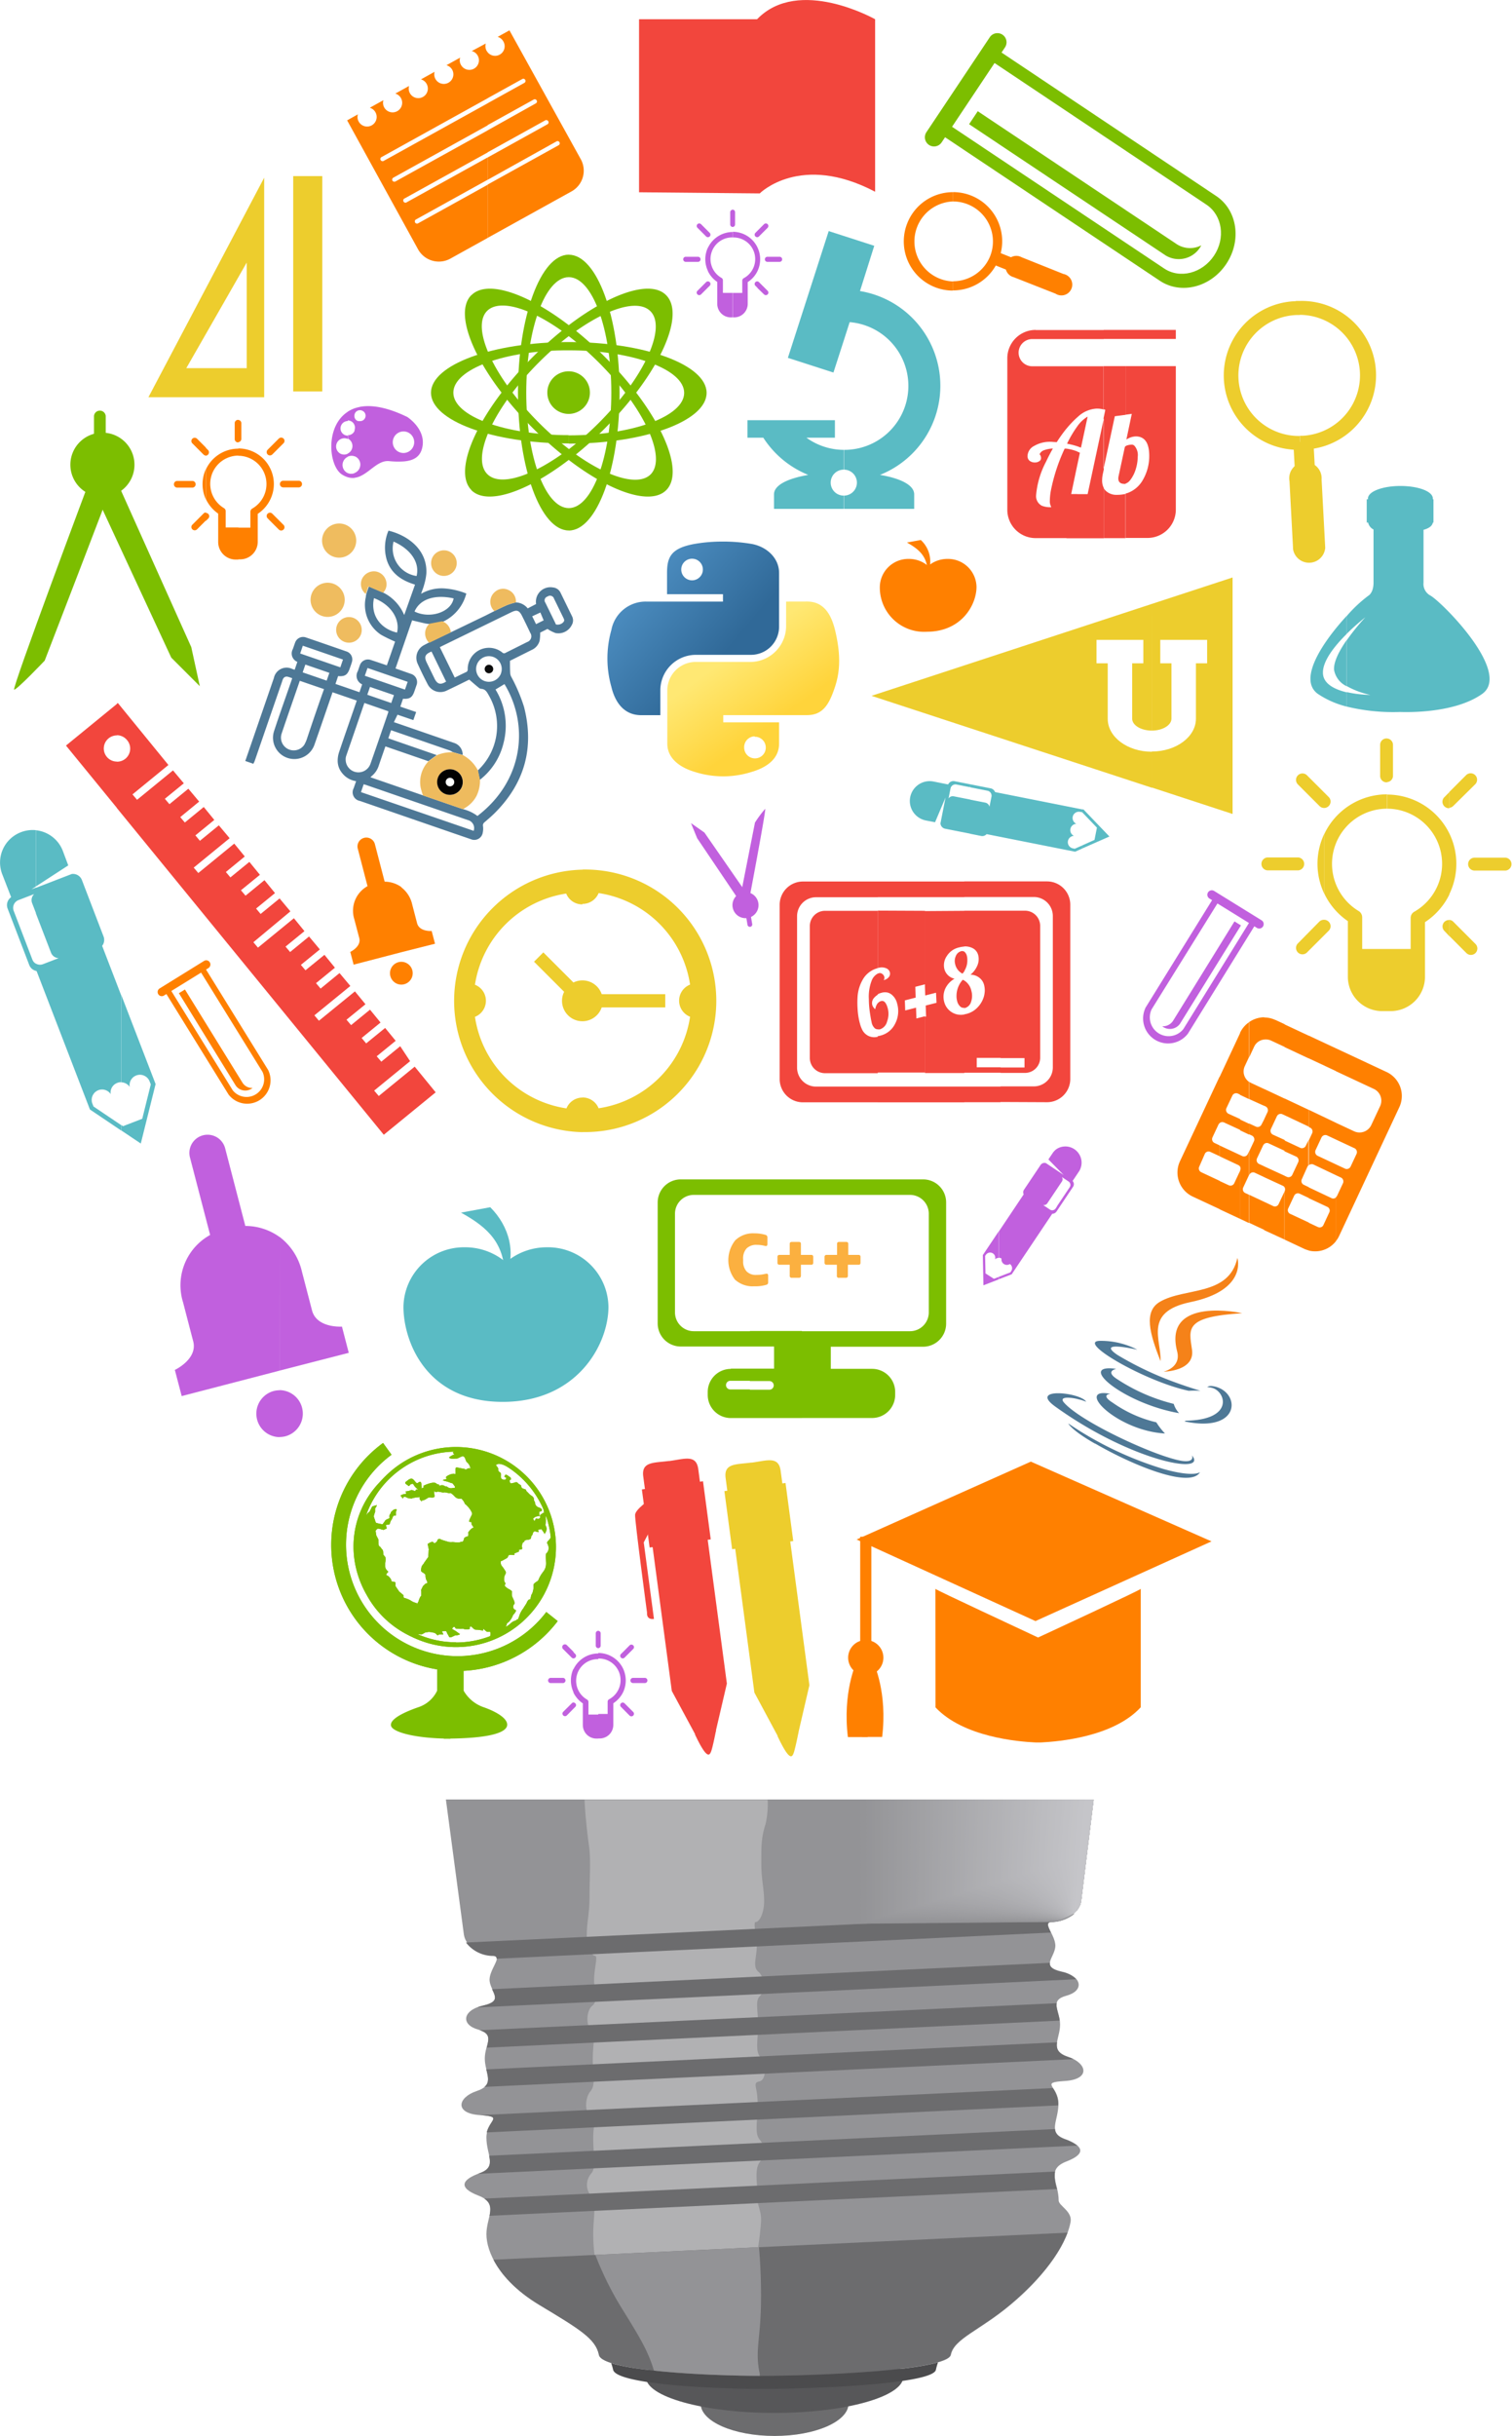 <svg id="Layer_1" data-name="Layer 1" xmlns="http://www.w3.org/2000/svg" xmlns:xlink="http://www.w3.org/1999/xlink" viewBox="0 0 279.76 450.53"><defs><style>.cls-1{fill:#939396;}.cls-1,.cls-10,.cls-11,.cls-12,.cls-13,.cls-14,.cls-15,.cls-16,.cls-17,.cls-18,.cls-19,.cls-2,.cls-20,.cls-21,.cls-22,.cls-23,.cls-24,.cls-25,.cls-26,.cls-27,.cls-28,.cls-29,.cls-3,.cls-30,.cls-31,.cls-32,.cls-33,.cls-34,.cls-35,.cls-36,.cls-37,.cls-38,.cls-39,.cls-4,.cls-40,.cls-41,.cls-42,.cls-43,.cls-44,.cls-45,.cls-46,.cls-47,.cls-48,.cls-49,.cls-5,.cls-50,.cls-51,.cls-52,.cls-53,.cls-54,.cls-55,.cls-56,.cls-57,.cls-58,.cls-59,.cls-6,.cls-60,.cls-61,.cls-62,.cls-63,.cls-64,.cls-65,.cls-66,.cls-67,.cls-68,.cls-69,.cls-7,.cls-70,.cls-71,.cls-72,.cls-73,.cls-74,.cls-75,.cls-76,.cls-8,.cls-83,.cls-84,.cls-85,.cls-9{fill-rule:evenodd;}.cls-2{fill:#b1b1b3;}.cls-3{fill:#6c6c6e;}.cls-4{fill:#575759;}.cls-5{fill:#4b4b4d;}.cls-6{fill:#949497;}.cls-7{fill:#959598;}.cls-8{fill:#959599;}.cls-9{fill:#969699;}.cls-10{fill:#97979a;}.cls-11{fill:#98989b;}.cls-12{fill:#99999c;}.cls-13{fill:#9a9a9d;}.cls-14{fill:#9a9a9e;}.cls-15{fill:#9b9b9e;}.cls-16{fill:#9c9c9f;}.cls-17{fill:#9d9da0;}.cls-18{fill:#9d9da1;}.cls-19{fill:#9e9ea1;}.cls-20{fill:#9f9fa2;}.cls-21{fill:#9f9fa3;}.cls-22{fill:#a0a0a3;}.cls-23{fill:#a1a1a4;}.cls-24{fill:#a2a2a5;}.cls-25{fill:#a2a2a6;}.cls-26{fill:#a3a3a6;}.cls-27{fill:#a4a4a7;}.cls-28{fill:#a4a4a8;}.cls-29{fill:#a5a5a8;}.cls-30{fill:#a6a6a9;}.cls-31{fill:#a6a6aa;}.cls-32{fill:#a7a7aa;}.cls-33{fill:#a7a7ab;}.cls-34{fill:#a8a8ab;}.cls-35{fill:#a9a9ac;}.cls-36{fill:#a9a9ad;}.cls-37{fill:#aaaaad;}.cls-38{fill:#aaaaae;}.cls-39{fill:#ababaf;}.cls-40{fill:#acacaf;}.cls-41{fill:#acacb0;}.cls-42{fill:#adadb0;}.cls-43{fill:#aeaeb1;}.cls-44{fill:#aeaeb2;}.cls-45{fill:#afafb2;}.cls-46{fill:#afafb3;}.cls-47{fill:#b0b0b4;}.cls-48{fill:#b1b1b4;}.cls-49{fill:#b1b1b5;}.cls-50{fill:#b2b2b5;}.cls-51{fill:#b2b2b6;}.cls-52{fill:#b3b3b7;}.cls-53{fill:#b4b4b7;}.cls-54{fill:#b4b4b8;}.cls-55{fill:#b5b5b9;}.cls-56{fill:#b6b6b9;}.cls-57{fill:#b6b6ba;}.cls-58{fill:#b7b7bb;}.cls-59{fill:#b8b8bc;}.cls-60{fill:#b9b9bc;}.cls-61{fill:#b9b9bd;}.cls-62{fill:#bababe;}.cls-63{fill:#bbbbbe;}.cls-64{fill:#bbbbbf;}.cls-65{fill:#bcbcc0;}.cls-66{fill:#bdbdc1;}.cls-67{fill:#bebec1;}.cls-68{fill:#bebec2;}.cls-69{fill:#bfbfc3;}.cls-70{fill:#c0c0c4;}.cls-71{fill:#c1c1c5;}.cls-72{fill:#c2c2c6;}.cls-73{fill:#c3c3c6;}.cls-74{fill:#c3c3c7;}.cls-75{fill:#c4c4c8;}.cls-76{fill:#c5c5c9;}.cls-77,.cls-83{fill:#edcd2d;}.cls-78,.cls-84{fill:#f2463d;}.cls-79{fill:#ff8000;}.cls-80,.cls-85{fill:#5abbc4;}.cls-81{fill:#7cbe00;}.cls-82{fill:#c160de;}.cls-86{fill:url(#linear-gradient);}.cls-87{fill:url(#linear-gradient-2);}.cls-88{fill:#4e7896;}.cls-89{fill:#f58219;}.cls-90{fill:#efbc5f;}.cls-91{fill:#efbb5f;}.cls-92{fill:#eebb5e;}.cls-93{fill:#030201;}.cls-94{fill:#0c0c0c;}.cls-95{fill:#fbb040;}</style><linearGradient id="linear-gradient" x1="548.58" y1="239.35" x2="590.66" y2="203.14" gradientTransform="matrix(0.56, 0, 0, -0.57, -81.14, 268.08)" gradientUnits="userSpaceOnUse"><stop offset="0" stop-color="#5a9fd4"/><stop offset="1" stop-color="#306998"/></linearGradient><linearGradient id="linear-gradient-2" x1="606.93" y1="181.23" x2="591.9" y2="202.49" gradientTransform="matrix(0.56, 0, 0, -0.57, -81.14, 268.08)" gradientUnits="userSpaceOnUse"><stop offset="0" stop-color="#ffd43b"/><stop offset="1" stop-color="#ffe873"/></linearGradient></defs><path class="cls-1" d="M257,470.14c-9.52,0-29.47-.89-30.06-3.87s-3.57-4.76-11-9.23-9.82-9.82-9.82-13.09,2.38-5.66-1.49-7.15-3-3,.3-4.16,1.19-3.28,1.19-6.55,3.57-3.87-1.19-4.17-4.17-3.27-.59-4.46,1.48-3.28,1.48-6,2.09-4.46-1.19-5.35-3-3.58.9-4.47,1.48-2.38,1.19-4.46,2.68-4.77.59-4.77-5-1.51-5.36-3.87l-3.33-25H318.43l-2.3,18.73c-.29,2.37-3.27,3.87-5.36,3.87s.9,2.68.6,4.76-2.68,3.58,1.19,4.47,4.17,3.57.89,4.46-1.19,2.68-1.19,5.36-2.08,4.76,1.49,5.95,4.17,4.17-.6,4.47-1.19.89-1.19,4.17-2.08,5.35,1.19,6.55,4.17,2.67.3,4.16S312,434.42,312,437.7c0,1,2.58,2,2.2,4-.9,4.82-5.48,10.59-11.13,15.32s-10.41,6.26-11,9.23S266.53,470.14,257,470.14Z" transform="translate(-116.12 -30.74)"/><path class="cls-2" d="M240.51,470.14c-2.74,0-8.47-.89-8.64-3.87s-1-4.76-3.16-9.23A32.57,32.57,0,0,1,225.88,444c0-3.28.69-5.66-.42-7.15a3.18,3.18,0,0,1,.08-4.16c.94-1.19.34-3.28.34-6.55s1-3.87-.34-4.17-1.2-3.27-.17-4.46.43-3.28.43-6,.6-4.46-.34-5.35-.86-3.58.25-4.47.43-2.38.34-4.46.77-4.77.18-4.77-1.54-1.49-1.54-3.87.51-3.87.51-7.14.26-6.85-.09-9.23c-.3-2.11-.74-6.08-.83-8.61h33.88a16.84,16.84,0,0,1-.39,4.48c-.77,2.38-.79,3.83-.79,7.11s.52,4.76.52,7.14-.94,3.87-1.54,3.87.25,2.68.17,4.76-.77,3.58.34,4.47,1.2,3.57.26,4.46-.34,2.68-.34,5.36-.6,4.76.42,5.95,1.2,4.17-.17,4.47-.34.89-.34,4.17-.6,5.35.34,6.55a3.19,3.19,0,0,1,.09,4.16c-1.11,1.49-.43,3.87-.43,7.15,0,1,.74,2,.63,4a60.31,60.31,0,0,1-3.2,15.32c-1.62,4.74-3,6.26-3.16,9.23S243.25,470.14,240.51,470.14Z" transform="translate(-116.12 -30.74)"/><path class="cls-3" d="M259.44,469.26c7.56,0,13.69,2.69,13.69,6s-6.13,6-13.69,6-13.69-2.68-13.69-6S251.88,469.26,259.44,469.26Z" transform="translate(-116.12 -30.74)"/><path class="cls-4" d="M259.44,463.72c13.15,0,23.81,3,23.81,6.62S272.59,477,259.44,477s-23.8-3-23.8-6.61S246.29,463.72,259.44,463.72Z" transform="translate(-116.12 -30.74)"/><path class="cls-5" d="M257.15,472.56c-8.74,0-27-.82-27.59-3.55a9.57,9.57,0,0,0-.36-1.23c5.63,1.78,20.07,2.36,27.75,2.36,7.88,0,26.26-.61,32.73-2.5a10.63,10.63,0,0,0-.39,1.37C288.75,471.74,265.89,472.56,257.15,472.56Z" transform="translate(-116.12 -30.74)"/><path class="cls-3" d="M207.16,398.63l103.22-4.87c-.08.69.35,1.25,2.18,1.67a5.11,5.11,0,0,1,2.68,1.36L204.43,402a6.9,6.9,0,0,1,1.08-.33C208.44,401,207.78,400,207.16,398.63Z" transform="translate(-116.12 -30.74)"/><path class="cls-3" d="M202.34,390l112.55-5.3a6.9,6.9,0,0,1-4.12,1.52c-1.16,0-.75.84-.21,1.94L208,393c0-.33-.19-.52-.75-.52A6.32,6.32,0,0,1,202.34,390Z" transform="translate(-116.12 -30.74)"/><path class="cls-3" d="M204.86,406.22l106.8-5c-.22.82.34,1.89.54,3.22l-106,5C206.54,407.92,206.91,406.86,204.86,406.22Z" transform="translate(-116.12 -30.74)"/><path class="cls-3" d="M206.09,413.46l105.61-5c-.17,1.14.09,2.06,2.05,2.71a8.68,8.68,0,0,1,1,.4l-109,5.13C206.74,415.89,206.4,414.78,206.09,413.46Z" transform="translate(-116.12 -30.74)"/><path class="cls-3" d="M204.92,421.92l106-5a5.12,5.12,0,0,1,1,2.91v.29l-105.75,5C206.78,422.69,209.15,422.19,204.92,421.92Z" transform="translate(-116.12 -30.74)"/><path class="cls-3" d="M206.62,429.43l104.7-4.93c.07.79.52,1.41,1.83,1.89a7.69,7.69,0,0,1,2.28,1.17l-110.9,5.22.38-.14C206.89,431.92,206.91,430.87,206.62,429.43Z" transform="translate(-116.12 -30.74)"/><path class="cls-3" d="M205.72,437.36l105.61-5a7.11,7.11,0,0,0,.37,3.23l-105,4.95C206.94,439.27,207,438.21,205.72,437.36Z" transform="translate(-116.12 -30.74)"/><path class="cls-3" d="M257,470.14c-9.52,0-29.47-.89-30.06-3.87s-3.57-4.76-11-9.23c-4.47-2.68-7.12-5.69-8.52-8.38l106.22-5C312,448,307.94,452.93,303,457c-5.64,4.74-10.41,6.26-11,9.23S266.53,470.14,257,470.14Z" transform="translate(-116.12 -30.74)"/><path class="cls-1" d="M237.12,469.17c-1.14-3.76-2.63-6.16-6.2-11.92a59.74,59.74,0,0,1-4.65-9.48l30.28-1.42a102.46,102.46,0,0,1,.36,10.9c-.14,6.29-1.07,8.31-.27,12.26a3.52,3.52,0,0,1,.06.63C251.53,470.13,243.53,469.87,237.12,469.17Z" transform="translate(-116.12 -30.74)"/><path class="cls-1" d="M274.85,363.6h43.58l-2.3,18.73c-.29,2.37-3.27,3.85-5.36,3.87l-35.82.33Z" transform="translate(-116.12 -30.74)"/><path class="cls-6" d="M275.36,363.6h43.07q-1.14,9.36-2.3,18.73c-.29,2.35-3.24,3.83-5.31,3.85l-35.37.2Z" transform="translate(-116.12 -30.74)"/><path class="cls-6" d="M275.88,363.6h42.55q-1.14,9.36-2.3,18.73c-.29,2.33-3.21,3.8-5.26,3.83l-34.91.07Q275.92,374.91,275.88,363.6Z" transform="translate(-116.12 -30.74)"/><path class="cls-7" d="M276.4,363.6h42q-1.14,9.36-2.3,18.73c-.28,2.31-3.18,3.77-5.21,3.82l-34.46-.08Z" transform="translate(-116.12 -30.74)"/><path class="cls-8" d="M276.92,363.6h41.51q-1.14,9.36-2.3,18.73c-.28,2.29-3.14,3.75-5.16,3.8l-34-.21Z" transform="translate(-116.12 -30.74)"/><path class="cls-9" d="M277.44,363.6h41q-1.14,9.36-2.3,18.73c-.28,2.28-3.11,3.72-5.11,3.78l-33.55-.34Z" transform="translate(-116.12 -30.74)"/><path class="cls-10" d="M278,363.6h40.47q-1.14,9.36-2.3,18.73c-.28,2.26-3.08,3.7-5.06,3.76l-33.1-.48Z" transform="translate(-116.12 -30.74)"/><path class="cls-10" d="M278.47,363.6h40q-1.14,9.36-2.3,18.73c-.28,2.24-3.05,3.67-5,3.74l-32.64-.61Q278.48,374.53,278.47,363.6Z" transform="translate(-116.12 -30.74)"/><path class="cls-11" d="M279,363.6h39.44q-1.14,9.36-2.3,18.73c-.27,2.22-3,3.64-5,3.72L279,385.31Q279,374.45,279,363.6Z" transform="translate(-116.12 -30.74)"/><path class="cls-12" d="M279.51,363.6h38.92q-1.14,9.36-2.3,18.73c-.27,2.21-3,3.62-4.92,3.7l-31.72-.88Q279.49,374.38,279.51,363.6Z" transform="translate(-116.12 -30.74)"/><path class="cls-12" d="M280,363.6h38.4q-1.14,9.36-2.3,18.73c-.27,2.19-2.95,3.59-4.87,3.68L280,385Q280,374.31,280,363.6Z" transform="translate(-116.12 -30.74)"/><path class="cls-13" d="M280.55,363.6h37.88q-1.14,9.36-2.3,18.73c-.27,2.17-2.92,3.56-4.82,3.67l-30.81-1.15Q280.52,374.22,280.55,363.6Z" transform="translate(-116.12 -30.74)"/><path class="cls-14" d="M281.06,363.6h37.37q-1.14,9.36-2.3,18.73c-.26,2.15-2.88,3.54-4.77,3.65L281,384.7Z" transform="translate(-116.12 -30.74)"/><path class="cls-15" d="M281.58,363.6h36.85q-1.14,9.36-2.3,18.73c-.26,2.13-2.85,3.51-4.72,3.63l-29.91-1.42Q281.54,374.07,281.58,363.6Z" transform="translate(-116.12 -30.74)"/><path class="cls-16" d="M282.1,363.6h36.33q-1.14,9.36-2.3,18.73c-.26,2.12-2.82,3.49-4.67,3.61L282,384.39Z" transform="translate(-116.12 -30.74)"/><path class="cls-16" d="M282.62,363.6h35.81q-1.14,9.36-2.3,18.73c-.26,2.1-2.79,3.46-4.62,3.59l-29-1.68Q282.57,373.92,282.62,363.6Z" transform="translate(-116.12 -30.74)"/><path class="cls-17" d="M283.14,363.6h35.29q-1.14,9.36-2.3,18.73c-.26,2.08-2.76,3.43-4.57,3.57L283,384.08Z" transform="translate(-116.12 -30.74)"/><path class="cls-18" d="M283.66,363.6h34.77q-1.14,9.36-2.3,18.73c-.25,2.06-2.72,3.41-4.52,3.55l-28.09-1.95Q283.6,373.76,283.66,363.6Z" transform="translate(-116.12 -30.74)"/><path class="cls-19" d="M284.17,363.6h34.26q-1.14,9.36-2.3,18.73c-.25,2.05-2.69,3.38-4.47,3.53L284,383.78Z" transform="translate(-116.12 -30.74)"/><path class="cls-20" d="M284.69,363.6h33.74q-1.14,9.36-2.3,18.73c-.25,2-2.66,3.35-4.43,3.51l-27.17-2.21Q284.61,373.61,284.69,363.6Z" transform="translate(-116.12 -30.74)"/><path class="cls-21" d="M285.21,363.6h33.22q-1.14,9.36-2.3,18.73c-.25,2-2.63,3.33-4.38,3.5L285,383.47Z" transform="translate(-116.12 -30.74)"/><path class="cls-22" d="M285.73,363.6h32.7q-1.14,9.36-2.3,18.73c-.24,2-2.59,3.3-4.33,3.48l-26.26-2.49Q285.63,373.45,285.73,363.6Z" transform="translate(-116.12 -30.74)"/><path class="cls-23" d="M286.25,363.6h32.18q-1.14,9.36-2.3,18.73c-.24,2-2.56,3.28-4.28,3.46L286,383.17Z" transform="translate(-116.12 -30.74)"/><path class="cls-23" d="M286.77,363.6h31.66q-1.14,9.36-2.3,18.73c-.24,2-2.53,3.25-4.23,3.44L286.54,383Q286.66,373.31,286.77,363.6Z" transform="translate(-116.12 -30.74)"/><path class="cls-24" d="M287.28,363.6h31.15q-1.14,9.36-2.3,18.73c-.24,1.94-2.5,3.22-4.18,3.42l-24.9-2.89Q287.17,373.23,287.28,363.6Z" transform="translate(-116.12 -30.74)"/><path class="cls-25" d="M287.8,363.6h30.63q-1.14,9.36-2.3,18.73c-.24,1.92-2.46,3.2-4.13,3.4l-24.45-3Q287.68,373.16,287.8,363.6Z" transform="translate(-116.12 -30.74)"/><path class="cls-26" d="M288.32,363.6h30.11q-1.14,9.36-2.3,18.73c-.23,1.91-2.43,3.17-4.08,3.38l-24-3.16Q288.18,373.07,288.32,363.6Z" transform="translate(-116.12 -30.74)"/><path class="cls-27" d="M288.84,363.6h29.59q-1.14,9.36-2.3,18.73c-.23,1.89-2.4,3.14-4,3.36l-23.54-3.29Q288.69,373,288.84,363.6Z" transform="translate(-116.12 -30.74)"/><path class="cls-28" d="M289.36,363.6h29.07q-1.14,9.36-2.3,18.73c-.23,1.87-2.37,3.12-4,3.35l-23.08-3.43Q289.21,372.92,289.36,363.6Z" transform="translate(-116.12 -30.74)"/><path class="cls-29" d="M289.88,363.6h28.55q-1.14,9.36-2.3,18.73c-.23,1.85-2.33,3.09-3.93,3.33l-22.63-3.57Q289.72,372.85,289.88,363.6Z" transform="translate(-116.12 -30.74)"/><path class="cls-30" d="M290.39,363.6h28q-1.14,9.36-2.3,18.73c-.23,1.84-2.3,3.07-3.88,3.31l-22.18-3.7Q290.24,372.78,290.39,363.6Z" transform="translate(-116.12 -30.74)"/><path class="cls-31" d="M290.91,363.6h27.52q-1.14,9.36-2.3,18.73c-.22,1.82-2.27,3-3.84,3.29l-21.71-3.83Z" transform="translate(-116.12 -30.74)"/><path class="cls-32" d="M291.43,363.6h27q-1.14,9.36-2.3,18.73c-.22,1.8-2.24,3-3.79,3.27l-21.26-4Q291.26,372.61,291.43,363.6Z" transform="translate(-116.12 -30.74)"/><path class="cls-33" d="M292,363.6h26.48q-1.14,9.36-2.3,18.73c-.22,1.78-2.2,3-3.74,3.25l-20.8-4.1Z" transform="translate(-116.12 -30.74)"/><path class="cls-34" d="M292.47,363.6h26q-1.14,9.36-2.3,18.73c-.22,1.76-2.17,3-3.69,3.23l-20.35-4.23Q292.29,372.47,292.47,363.6Z" transform="translate(-116.12 -30.74)"/><path class="cls-35" d="M293,363.6h25.45q-1.14,9.36-2.3,18.73c-.21,1.75-2.14,2.93-3.64,3.21l-19.9-4.36Z" transform="translate(-116.12 -30.74)"/><path class="cls-36" d="M293.5,363.6h24.93q-1.14,9.36-2.3,18.73c-.21,1.73-2.11,2.91-3.59,3.2L293.1,381Q293.3,372.3,293.5,363.6Z" transform="translate(-116.12 -30.74)"/><path class="cls-37" d="M294,363.6h24.41q-1.14,9.36-2.3,18.73c-.21,1.71-2.07,2.88-3.54,3.18l-19-4.64Z" transform="translate(-116.12 -30.74)"/><path class="cls-38" d="M294.54,363.6h23.89q-1.14,9.36-2.3,18.73c-.21,1.69-2,2.86-3.49,3.16l-18.53-4.77Q294.32,372.16,294.54,363.6Z" transform="translate(-116.12 -30.74)"/><path class="cls-39" d="M295.06,363.6h23.37q-1.14,9.36-2.3,18.73c-.21,1.68-2,2.83-3.44,3.14l-18.08-4.91Z" transform="translate(-116.12 -30.74)"/><path class="cls-40" d="M295.58,363.6h22.85q-1.14,9.36-2.3,18.73c-.2,1.66-2,2.8-3.39,3.12l-17.62-5Q295.34,372,295.58,363.6Z" transform="translate(-116.12 -30.74)"/><path class="cls-41" d="M296.09,363.6h22.34q-1.14,9.36-2.3,18.73c-.2,1.64-1.95,2.78-3.35,3.1l-17.16-5.17Q295.86,371.92,296.09,363.6Z" transform="translate(-116.12 -30.74)"/><path class="cls-42" d="M296.61,363.6h21.82q-1.14,9.36-2.3,18.73c-.2,1.62-1.91,2.75-3.3,3.08l-16.71-5.3Q296.38,371.85,296.61,363.6Z" transform="translate(-116.12 -30.74)"/><path class="cls-43" d="M297.13,363.6h21.3q-1.14,9.36-2.3,18.73c-.2,1.61-1.88,2.72-3.25,3.06L296.63,380Q296.89,371.78,297.13,363.6Z" transform="translate(-116.12 -30.74)"/><path class="cls-44" d="M297.65,363.6h20.78q-1.14,9.36-2.3,18.73c-.19,1.59-1.85,2.7-3.2,3.05l-15.8-5.58Q297.39,371.7,297.65,363.6Z" transform="translate(-116.12 -30.74)"/><path class="cls-45" d="M298.17,363.6h20.26q-1.14,9.36-2.3,18.73c-.19,1.57-1.82,2.67-3.15,3l-15.34-5.71Q297.9,371.63,298.17,363.6Z" transform="translate(-116.12 -30.74)"/><path class="cls-46" d="M298.69,363.6h19.74q-1.14,9.36-2.3,18.73c-.19,1.55-1.78,2.65-3.1,3l-14.89-5.85Q298.41,371.54,298.69,363.6Z" transform="translate(-116.12 -30.74)"/><path class="cls-47" d="M299.2,363.6h19.23q-1.14,9.36-2.3,18.73c-.19,1.54-1.75,2.62-3.05,3l-14.44-6Q298.92,371.47,299.2,363.6Z" transform="translate(-116.12 -30.74)"/><path class="cls-48" d="M299.72,363.6h18.71q-1.14,9.36-2.3,18.73c-.19,1.52-1.72,2.59-3,3l-14-6.11Z" transform="translate(-116.12 -30.74)"/><path class="cls-49" d="M300.24,363.6h18.19q-1.14,9.36-2.3,18.73c-.18,1.5-1.69,2.57-2.95,2.95L299.65,379Q300,371.32,300.24,363.6Z" transform="translate(-116.12 -30.74)"/><path class="cls-50" d="M300.76,363.6h17.67q-1.14,9.36-2.3,18.73a4,4,0,0,1-2.9,2.93l-13.07-6.38Z" transform="translate(-116.12 -30.74)"/><path class="cls-51" d="M301.28,363.6h17.15q-1.14,9.36-2.3,18.73a4,4,0,0,1-2.85,2.91l-12.62-6.51Q301,371.16,301.28,363.6Z" transform="translate(-116.12 -30.74)"/><path class="cls-52" d="M301.79,363.6h16.64q-1.14,9.36-2.3,18.73a3.94,3.94,0,0,1-2.81,2.89l-12.15-6.64Q301.49,371.08,301.79,363.6Z" transform="translate(-116.12 -30.74)"/><path class="cls-53" d="M302.31,363.6h16.12q-1.14,9.36-2.3,18.73a4,4,0,0,1-2.76,2.88l-11.7-6.79Q302,371,302.31,363.6Z" transform="translate(-116.12 -30.74)"/><path class="cls-54" d="M302.83,363.6h15.6q-1.14,9.36-2.3,18.73a3.91,3.91,0,0,1-2.71,2.86l-11.25-6.92Z" transform="translate(-116.12 -30.74)"/><path class="cls-55" d="M303.35,363.6h15.08q-1.14,9.36-2.3,18.73a3.9,3.9,0,0,1-2.66,2.84l-10.79-7.05Q303,370.86,303.35,363.6Z" transform="translate(-116.12 -30.74)"/><path class="cls-56" d="M303.87,363.6h14.56q-1.14,9.36-2.3,18.73a3.88,3.88,0,0,1-2.61,2.82L303.18,378Z" transform="translate(-116.12 -30.74)"/><path class="cls-57" d="M304.39,363.6h14q-1.14,9.36-2.3,18.73a3.86,3.86,0,0,1-2.56,2.8l-9.88-7.32Q304,370.7,304.39,363.6Z" transform="translate(-116.12 -30.74)"/><path class="cls-58" d="M304.9,363.6h13.53q-1.14,9.36-2.3,18.73a3.82,3.82,0,0,1-2.51,2.78l-9.43-7.45Q304.55,370.63,304.9,363.6Z" transform="translate(-116.12 -30.74)"/><path class="cls-58" d="M305.42,363.6h13q-1.14,9.36-2.3,18.73a3.8,3.8,0,0,1-2.46,2.76l-9-7.59Q305.07,370.56,305.42,363.6Z" transform="translate(-116.12 -30.74)"/><path class="cls-59" d="M305.94,363.6h12.49q-1.14,9.36-2.3,18.73a3.78,3.78,0,0,1-2.41,2.74l-8.52-7.72Q305.58,370.48,305.94,363.6Z" transform="translate(-116.12 -30.74)"/><path class="cls-60" d="M306.46,363.6h12q-1.14,9.36-2.3,18.73a3.81,3.81,0,0,1-2.36,2.73l-8.07-7.86Q306.08,370.39,306.46,363.6Z" transform="translate(-116.12 -30.74)"/><path class="cls-61" d="M307,363.6h11.45q-1.14,9.36-2.3,18.73a3.78,3.78,0,0,1-2.31,2.71l-7.61-8Q306.58,370.32,307,363.6Z" transform="translate(-116.12 -30.74)"/><path class="cls-62" d="M307.5,363.6h10.93q-1.14,9.36-2.3,18.73a3.75,3.75,0,0,1-2.27,2.69l-7.15-8.13Q307.1,370.25,307.5,363.6Z" transform="translate(-116.12 -30.74)"/><path class="cls-63" d="M308,363.6h10.42q-1.14,9.36-2.3,18.73a3.73,3.73,0,0,1-2.22,2.67q-3.35-4.12-6.7-8.26Q307.62,370.17,308,363.6Z" transform="translate(-116.12 -30.74)"/><path class="cls-64" d="M308.53,363.6h9.9q-1.14,9.36-2.3,18.73A3.72,3.72,0,0,1,314,385l-6.24-8.39Z" transform="translate(-116.12 -30.74)"/><path class="cls-65" d="M309.05,363.6h9.38q-1.14,9.36-2.3,18.73A3.7,3.7,0,0,1,314,385l-5.79-8.53Q308.64,370,309.05,363.6Z" transform="translate(-116.12 -30.74)"/><path class="cls-65" d="M309.57,363.6h8.86q-1.14,9.36-2.3,18.73a3.67,3.67,0,0,1-2.07,2.61q-2.67-4.32-5.33-8.66Z" transform="translate(-116.12 -30.74)"/><path class="cls-66" d="M310.09,363.6h8.34q-1.14,9.36-2.3,18.73a3.68,3.68,0,0,1-2,2.59l-4.88-8.79Q309.66,369.86,310.09,363.6Z" transform="translate(-116.12 -30.74)"/><path class="cls-67" d="M310.6,363.6h7.83q-1.14,9.36-2.3,18.73a3.71,3.71,0,0,1-2,2.58q-2.22-4.47-4.42-8.94Q310.17,369.79,310.6,363.6Z" transform="translate(-116.12 -30.74)"/><path class="cls-68" d="M311.12,363.6h7.31q-1.14,9.36-2.3,18.73a3.7,3.7,0,0,1-1.92,2.56l-4-9.07Q310.67,369.72,311.12,363.6Z" transform="translate(-116.12 -30.74)"/><path class="cls-69" d="M311.64,363.6h6.79q-1.14,9.36-2.3,18.73a3.69,3.69,0,0,1-1.87,2.54q-1.75-4.61-3.52-9.2Z" transform="translate(-116.12 -30.74)"/><path class="cls-69" d="M312.16,363.6h6.27q-1.14,9.36-2.3,18.73a3.68,3.68,0,0,1-1.82,2.52l-3.06-9.33Q311.7,369.55,312.16,363.6Z" transform="translate(-116.12 -30.74)"/><path class="cls-70" d="M312.68,363.6h5.75q-1.14,9.36-2.3,18.73a3.66,3.66,0,0,1-1.77,2.5l-2.61-9.47Z" transform="translate(-116.12 -30.74)"/><path class="cls-71" d="M313.2,363.6h5.23q-1.14,9.36-2.3,18.73a3.66,3.66,0,0,1-1.73,2.48c-.71-3.2-1.43-6.4-2.14-9.6Q312.73,369.41,313.2,363.6Z" transform="translate(-116.12 -30.74)"/><path class="cls-71" d="M313.71,363.6h4.72q-1.14,9.36-2.3,18.73a3.63,3.63,0,0,1-1.68,2.46c-.56-3.24-1.13-6.49-1.69-9.73Q313.24,369.33,313.71,363.6Z" transform="translate(-116.12 -30.74)"/><path class="cls-72" d="M314.23,363.6h4.2q-1.14,9.36-2.3,18.73a3.66,3.66,0,0,1-1.63,2.44q-.62-4.93-1.24-9.87Q313.76,369.25,314.23,363.6Z" transform="translate(-116.12 -30.74)"/><path class="cls-73" d="M314.75,363.6h3.68q-1.14,9.36-2.3,18.73a3.68,3.68,0,0,1-1.58,2.43l-.78-10Q314.27,369.17,314.75,363.6Z" transform="translate(-116.12 -30.74)"/><path class="cls-74" d="M315.27,363.6h3.16q-1.14,9.36-2.3,18.73a3.69,3.69,0,0,1-1.53,2.41l-.33-10.14Q314.78,369.1,315.27,363.6Z" transform="translate(-116.12 -30.74)"/><path class="cls-75" d="M315.79,363.6h2.64q-1.14,9.36-2.3,18.73a3.69,3.69,0,0,1-1.48,2.39c0-3.43.08-6.85.13-10.28C315.11,370.83,315.45,367.21,315.79,363.6Z" transform="translate(-116.12 -30.74)"/><path class="cls-75" d="M316.31,363.6h2.12q-1.14,9.36-2.3,18.73a3.71,3.71,0,0,1-1.43,2.37c.19-3.47.39-6.94.58-10.41C315.62,370.73,316,367.16,316.31,363.6Z" transform="translate(-116.12 -30.74)"/><path class="cls-76" d="M316.82,363.6h1.61l-2.3,18.73a3.71,3.71,0,0,1-1.38,2.35Z" transform="translate(-116.12 -30.74)"/><polygon class="cls-77" points="139.58 313.03 143.91 321.09 147.69 320.58 149.76 311.67 145.16 277.17 134.98 278.52 139.58 313.03"/><path class="cls-77" d="M251,308.77a5.07,5.07,0,0,0,5.7,4.35l.13,0a5.08,5.08,0,0,0,4.36-5.69l-.63-4.67c-.37-2.77-2.54-1.89-5.31-1.52l-.14,0c-2.77.37-5.1.08-4.73,2.86Z" transform="translate(-116.12 -30.74)"/><rect class="cls-77" x="250.82" y="305.71" width="11.41" height="10.84" transform="translate(-154.97 5.87) rotate(-7.59)"/><path class="cls-77" d="M263.87,351.1s-.58,2.95-.89,3.82-.79,1.58-3-3.1A3.4,3.4,0,0,1,263.87,351.1Z" transform="translate(-116.12 -30.74)"/><polygon class="cls-78" points="124.3 312.73 128.64 320.78 132.41 320.28 134.49 311.37 129.89 276.86 119.7 278.22 124.3 312.73"/><path class="cls-78" d="M235.76,308.46a5.07,5.07,0,0,0,5.69,4.35l.14,0a5.06,5.06,0,0,0,4.35-5.68l-.62-4.67c-.37-2.78-2.54-1.89-5.31-1.52h-.14c-2.78.37-5.1.09-4.73,2.87Z" transform="translate(-116.12 -30.74)"/><rect class="cls-78" x="235.55" y="305.4" width="11.41" height="10.84" transform="translate(-155.06 3.85) rotate(-7.59)"/><path class="cls-78" d="M248.6,350.79s-.58,3-.89,3.83-.79,1.58-3-3.1A3.41,3.41,0,0,1,248.6,350.79Z" transform="translate(-116.12 -30.74)"/><path class="cls-78" d="M236.28,308.13s-2.57,1.73-2.65,2.75S235.84,329,235.84,329s-.2,1.35,1.28,1.15L235.23,316l.92-1.76.18-6.12Z" transform="translate(-116.12 -30.74)"/><polygon class="cls-79" points="191.59 299.81 224.16 285.07 190.73 270.32 158.5 284.72 191.59 299.81"/><rect class="cls-79" x="159.16" y="284.21" width="2.06" height="21.6"/><path class="cls-79" d="M273.05,337.32a3.26,3.26,0,1,1,3.26,3.26A3.26,3.26,0,0,1,273.05,337.32Z" transform="translate(-116.12 -30.74)"/><path class="cls-79" d="M277.78,338.35s2.58,5.4,1.56,13.63h-3.71v-14.4S277.79,338.78,277.78,338.35Z" transform="translate(-116.12 -30.74)"/><path class="cls-79" d="M274.52,338.35S272,343.75,273,352h3.67v-14.4S274.52,338.78,274.52,338.35Z" transform="translate(-116.12 -30.74)"/><path class="cls-79" d="M289.19,324.59c0,.16,15.95,7.55,19,9,3.08-1.43,19-8.82,19-9v21.9C322.11,352,312,352.83,308.73,353v0h-1v0c-3.25-.15-13.38-1-18.52-6.49Z" transform="translate(-116.12 -30.74)"/><path class="cls-80" d="M369.32,140.9s.94-.5.94-2.42v-9.81a1.86,1.86,0,0,1-1-1.29H369v-4.3h.23a.77.77,0,0,1,0-.15c0-1.28,2.68-2.31,6-2.31s6,1,6,2.31a.77.77,0,0,1,0,.15h.12v4.3h-.12c-.09.51-.49,1-1.72,1.35v9.75a2.43,2.43,0,0,0,1.3,2.42c2.22,1.3,15.13,14.28,9.52,18.2-5,3.51-13.46,3.38-15.17,3.32a36.53,36.53,0,0,1-9.86-1v-2.68a21.55,21.55,0,0,0,4.38.52h0a15.47,15.47,0,0,1-4.38-1.63v-8.47a40.66,40.66,0,0,1,3.45-4.26,41,41,0,0,0-3.45,3.06v-3.29A25.16,25.16,0,0,1,369.32,140.9Zm-4.05,20.51A16.83,16.83,0,0,1,360,159.1c-3.92-2.74,1.13-9.93,5.28-14.44V148c-2.12,2.1-4.42,4.91-4.38,7.16,0,2.06,2.21,3.1,4.38,3.62v2.68Zm0-12.26c-1.3,1.87-2.44,4-2.31,5.5a4.17,4.17,0,0,0,2.31,3Z" transform="translate(-116.12 -30.74)"/><path class="cls-81" d="M141,116.69a5.93,5.93,0,1,0-5.93,5.93A5.92,5.92,0,0,0,141,116.69Z" transform="translate(-116.12 -30.74)"/><path class="cls-81" d="M136.79,120.52c0,.28-12.4,32.4-12.4,32.4s-5.1,5.37-5.65,5.37,14-38.79,14-38.79Z" transform="translate(-116.12 -30.74)"/><polygon class="cls-81" points="17.25 90.52 31.69 121.63 36.97 126.91 35.39 119.68 21.51 88.76 17.06 90.15 17.25 90.52"/><path class="cls-81" d="M133.51,112a1.09,1.09,0,0,0,2.17,0v-4.33a1.09,1.09,0,0,0-2.17,0Z" transform="translate(-116.12 -30.74)"/><path class="cls-81" d="M221.36,77.85c5.19,0,9.4,11.42,9.4,25.51s-4.21,25.5-9.4,25.5h0v-4.15h0c4.34,0,7.87-9.56,7.87-21.35S225.7,82,221.36,82h0V77.85Zm0,51c-5.19,0-9.4-11.42-9.4-25.5s4.21-25.51,9.4-25.51V82c-4.35,0-7.87,9.56-7.87,21.36s3.52,21.35,7.87,21.35Z" transform="translate(-116.12 -30.74)"/><path class="cls-81" d="M221.36,94h0c14.09,0,25.5,4.21,25.5,9.4s-11.41,9.39-25.5,9.39h0v-1.53h0c11.79,0,21.35-3.52,21.35-7.86h0c0-4.35-9.56-7.87-21.35-7.87h0Zm-25.5,9.4c0-5.19,11.41-9.4,25.5-9.4v1.53C209.57,95.49,200,99,200,103.36s9.56,7.86,21.35,7.86v1.53C207.27,112.75,195.86,108.55,195.86,103.36Z" transform="translate(-116.12 -30.74)"/><path class="cls-81" d="M221.36,90.88A65.68,65.68,0,0,1,228,96.71c10,10,15.06,21,11.39,24.68-2.86,2.86-10.21.39-18-5.56v-2c6.55,5,12.7,7,15.1,4.66h0c3.07-3.08-1.2-12.33-9.54-20.67a55.5,55.5,0,0,0-5.56-4.88Zm-18-5.56c2.86-2.86,10.21-.39,18,5.56v2c-6.55-5-12.7-7-15.1-4.65-3.07,3.07,1.2,12.32,9.54,20.66a54.26,54.26,0,0,0,5.56,4.88v2a65.68,65.68,0,0,1-6.64-5.83C204.76,100,199.66,89,203.33,85.32Z" transform="translate(-116.12 -30.74)"/><path class="cls-81" d="M221.36,90.88c7.82-5.95,15.17-8.42,18-5.56C243.06,89,238,100,228,110a65.68,65.68,0,0,1-6.64,5.83v-2a55.5,55.5,0,0,0,5.56-4.88c8.34-8.34,12.61-17.59,9.54-20.66h0c-2.4-2.4-8.55-.33-15.1,4.65Zm-18,30.51c-3.67-3.67,1.43-14.72,11.39-24.68a65.68,65.68,0,0,1,6.64-5.83v2a55.5,55.5,0,0,0-5.56,4.88c-8.34,8.34-12.61,17.59-9.54,20.67,2.4,2.39,8.55.32,15.1-4.66v2C213.54,121.78,206.19,124.25,203.33,121.39Z" transform="translate(-116.12 -30.74)"/><path class="cls-81" d="M217.39,103.36a3.94,3.94,0,1,1,3.94,3.93A3.94,3.94,0,0,1,217.39,103.36Z" transform="translate(-116.12 -30.74)"/><path class="cls-77" d="M165,63.6v40.61h-8.82V98.83h5.59V79.3h0l-5.59,9.77V80.33Zm-8.82,40.61h-12.6l12.6-23.88v8.74l-5.59,9.76h5.59Z" transform="translate(-116.12 -30.74)"/><rect class="cls-77" x="54.25" y="32.57" width="5.38" height="39.82"/><path class="cls-81" d="M188.57,299.79a20.62,20.62,0,1,0,28.63,29.08l2.11,1.68A23.32,23.32,0,1,1,187,297.61Z" transform="translate(-116.12 -30.74)"/><path class="cls-81" d="M200.49,298.36a18.48,18.48,0,1,1,0,37h0v-.85h0a17.63,17.63,0,0,0,0-35.26h0v-.85Zm0,37a18.48,18.48,0,0,1,0-37v.85a17.63,17.63,0,1,0,0,35.26Z" transform="translate(-116.12 -30.74)"/><path class="cls-81" d="M203.11,299.18a18.41,18.41,0,0,1,10.47,5.67s-3.26-3.38-5.25-3.38l-.45.19a.7.7,0,0,0,.13.23,1.73,1.73,0,0,1,.32.49c0,.08,0,.36,0,.36l.15.21a.48.48,0,0,1,.19.13c.05.06.13.08.13.23a2,2,0,0,1,0,.34l0,.36.1.21.28.17a1,1,0,0,0,.44,0c.13-.06.17-.32.17-.32l-.36-.23s0-.07.07-.13.08-.27.27-.23a1.64,1.64,0,0,1,.49.29l.32.22s.14.38.08.38a.86.86,0,0,0-.23.1.74.74,0,0,0,0,.22,1.1,1.1,0,0,0,.1.31s.06.11.28.07l.53-.13a.56.56,0,0,1,.38-.06c.12,0,.17.08.19.14a2.27,2.27,0,0,0,.46.32s.15.07.15.15a2.08,2.08,0,0,0,.13.4,1,1,0,0,0,.42.22c.28.06.34.14.34.14l.15.32a2,2,0,0,1,.36.34,3.07,3.07,0,0,0,.65.53.77.77,0,0,1,.3.38c.07.17,0,.42.11.51a1.33,1.33,0,0,1,.17.49.76.76,0,0,0,.21.44,2,2,0,0,0,.28.21,3.38,3.38,0,0,1,.57.24.51.51,0,0,1,.19.36c0,.06-.19.21-.25.21a1.46,1.46,0,0,0-.26.06s0,.34,0,.4.12.38,0,.38a1.59,1.59,0,0,0-.32.05l-.34.08-.29.19-.17.13a1.12,1.12,0,0,0,.08.25c0,.07.13.21.19.19s0,0,.11-.17,0-.21.19-.25.3.11.36.06.17,0,.27-.14.13.08.11-.11-.11-.28-.07-.36.18-.27.26-.27,0,.16.09,0,.21-.24.27-.22.15.05.15-.06-.06-.32-.06-.42-.07-.28-.07-.36-.08-.6-.08-.6a11.06,11.06,0,0,1,.76,2s-.23,0-.23.11a2,2,0,0,0,0,.42,3,3,0,0,1,0,.57c0,.45-.11.56,0,.71a2.35,2.35,0,0,1,.16.51,1.65,1.65,0,0,1-.16.67.7.7,0,0,1-.15.2c-.08.08.15.42-.08.08s-.31-.48-.31-.48l-.14-.16s0-.23-.28-.17-.31,0-.4.11.11.39,0,.42-.56-.17-.68-.14a.36.36,0,0,0-.31.26c-.05.19-.14.48-.25.53s-.09.31-.14.48-.45.28-.54.28a2.29,2.29,0,0,0-.59.12c-.12.05,0,.25-.22.31s-.29.51-.29.51a1.45,1.45,0,0,0,0,.5c.06.12,0,.32-.11.34l-.51.09s.2.28-.11.39a6.75,6.75,0,0,0-.71.29c-.08.05.2.31-.17.28s-.7-.09-.87.05,0,.34-.48.6-.6.34-.71.39-.34,0-.28.37a1,1,0,0,0,.28.7,7.58,7.58,0,0,1,.51.74.59.59,0,0,1,.11.62,2.15,2.15,0,0,0-.25.62,2.31,2.31,0,0,0,0,.74l.26.48s-.31.25-.08.48a2.49,2.49,0,0,0,.73.53,2.48,2.48,0,0,1,.51.37,7.91,7.91,0,0,0,0,.85c0,.14.68,1.27.45,1.52a.74.74,0,0,0-.2.71c.06.17.14.14.2.28s.48,0,.23.43-.4.48-.51.7a2.22,2.22,0,0,1-.26.54,3.65,3.65,0,0,1-.45.62c-.2.17-.42.28-.42.48s-.42.65.08.31a4.22,4.22,0,0,0,.71-.56c.65-.54.82-.32,1.1-.65s-.14.84.4-.57a4.41,4.41,0,0,1,.82-1.55c.13-.31,0,0,.42-.68s.06-.25.4-.71.36.17.53-.65.2-.28.42-1.21-.17-1,.34-1.41.48-.23.65-.54a5.35,5.35,0,0,1,.4-.82c.45-.79,1.07-1.1,1-2.45s0-1.59,0-1.59a1.33,1.33,0,0,0,.45-1.32c-.23-.79-.32-.54-.23-.79s.17-.2.4-.51.25-.28.31-.48.14-.62.14-.62l.17.14s1.8,17.85-16,20.48c0,0,4.11-.9,4.45-1.7,0,0,.09-.77-.08-.77s-.43.13-.68-.08l-.55-.46,0,.33s.25.05-.55-.08-.81,0-1.11-.17-.63-.76-.8-.38.21.21-.17.38a2,2,0,0,1-1.1-.08,4.93,4.93,0,0,1-1.36-.05c-.13-.12-.13-.34-.34-.29s-.33.38-.33.38l.67.38.64.47s.29.08,0,.21a1.87,1.87,0,0,1-.68.12c-.3.05-1,.6-1.19.26a5.23,5.23,0,0,0-.33-.59c-.13-.22-.09-.47-.39-.47a2.64,2.64,0,0,0-.59.08l.26.55s-.51,0-.73,0-.25.34-.54,0a.87.87,0,0,0-.64-.34,3.68,3.68,0,0,0-.85-.12,2.17,2.17,0,0,1-.51.08c-.12,0-.76.47-.89.38a3.45,3.45,0,0,0-.88,0s2.07,1.91,6.47,2A17.87,17.87,0,0,1,184,325.78c-5.54-9.6-1.7-21.91,10.95-26.21,0,0-9.46,3.51-12,12.57l.09.17c.25-.25.25-.13.46-.55s.05-.34.21-.64.13-.08.34-.38.26-.25.43-.42a9.42,9.42,0,0,0,.46-.89c.13-.17.51-.21.68-.25s.09-.26.17-.05-.26.56-.26.56v.67a4.69,4.69,0,0,0-.25.81,2.65,2.65,0,0,0,.21.63s.09.51.26.6a10.74,10.74,0,0,0,1.14.25,4.65,4.65,0,0,0,.47-.64c.17-.29.72-.38.8-.5s-.12-.39.13-.72,0-.26.34-.56l.34-.29s.76-.25.51.17,0,.89-.17.93-.34-.13-.51.25a2.26,2.26,0,0,1-.34.68c-.13.13-.17.68-.34.72s-.63,0-.59.21.29.51,0,.6-.34.21-.51.17-.09,0-.38-.09a1.83,1.83,0,0,0-.64-.13s-.38.3-.38.43.13.84.13.84l.38.73s0,1.27.17,1.27.46.55.59.63.17.93.17.93l.38.47a4.18,4.18,0,0,1,0,.8,3.47,3.47,0,0,0,0,1.19,1.67,1.67,0,0,0,.55.68s-.64.59-.29.68.67.59.76.72,0,.38.25.42.59.08.59.21v.64l.68,1,.81.68s-.09.47.17.51a4.39,4.39,0,0,1,1.22.51,2.7,2.7,0,0,0,1,.42c.21,0-.13.59.21,0s.08-.21.38-.89.3-.17.3-.68,0,0,0-.5-.13-.13.13-.68.21-.38.54-.72.6,0,.39-.55-.09,0-.22-.55.05-.64-.29-.89-.64-.3-.59-.64a2.53,2.53,0,0,1,.12-.68c.09-.21.43-.55.47-.68s0,0,.29-.42.43-.59.43-.59.09-.89.09-1.23.12.21,0-.34a8.74,8.74,0,0,1-.17-.89s.63-.42.89-.38.2.42.59.13.29-.51.42-.6a.52.52,0,0,1,.59.05,10.7,10.7,0,0,0,1.06.33,1.94,1.94,0,0,0,1,.13c.51,0,1.1.17,1.48,0s.43.08.6-.34,0-.38.38-.59.46,0,.51-.43-.17-.29.12-.63a3.85,3.85,0,0,1,.3-.34c.46-.51.64-.09.46-.51s-.29-.17-.29-.68-.76.22-.3-.8.55-.81.13-1.57a4.89,4.89,0,0,0-1.06-1.18,2.43,2.43,0,0,0-.42-.73c-.17-.12-.05-.25-.43-.21a1.33,1.33,0,0,1-1-.38,3.83,3.83,0,0,0-.77-.68c-.17,0-.09.05-.47,0a3.06,3.06,0,0,0-.72-.13c-.25,0,.26.09-.46,0a3.94,3.94,0,0,0-.72-.13c-.17,0-.09.05-.38.09s-.26-.59-.3,0,.26.93-.25,1,0,0-.51,0-.38.08-.64.21-.38.3-.76.3.17.55-.38,0,.42-.64-.55-.55-1.11.29-1.27.21-.21.08-.64-.13-.46-.21-.63-.13-.17.47-.34.09-.51-.26,0-.51.68,0,.76-.3-.42-.25.08-.34a2.87,2.87,0,0,0,.81-.21c.38-.13.76.38.89,0s.85.26.13-.38-.43-.89-.9-.76-.33.55-.63.3-.85-.43-.3-.81.17-.21.73-.46,1,1,1.31.8.38-.3.55-.21.17.55.21.89-.3.42.25.17-.59-.13.64-.6,1.65-.34,1.82-.17.42.13.55.26-.38.42.13.13a.92.92,0,0,1,1,.17.35.35,0,0,1,.38.08,1.11,1.11,0,0,0,.89.21c.25-.08.8.09.34-.51s-.13-.25-.85-.55-1.78-.34-.85-.55-.51-.21.72-.8,1.27.21,1.23-.6.09-.84.34-.8,1,.21,1.31.25,0,.3.51,0,.76.17.55-.34a1.73,1.73,0,0,0-.59-.89c-.34-.3-.25-1.4-1.1-1s-.51.29-1.19.34-1-.09-1-.21.77-.51.77-.51.26.08.17-.05-.26-.38-.26-.38l.26-.21A27.52,27.52,0,0,1,203.11,299.18Z" transform="translate(-116.12 -30.74)"/><path class="cls-81" d="M201.91,339.16v4.27a6.83,6.83,0,0,0,3.55,3c2.46.84,4.7,2.16,4.49,3.44s-3.12,2.42-11.72,2.42v-14Z" transform="translate(-116.12 -30.74)"/><path class="cls-81" d="M197,339.16v4.27a5.87,5.87,0,0,1-3.33,3c-2.46.84-5.43,2.16-5.21,3.44s4.85,2.42,11,2.42v-14Z" transform="translate(-116.12 -30.74)"/><path class="cls-81" d="M188.57,299.79a20.62,20.62,0,1,0,28.63,29.08l2.11,1.68A23.32,23.32,0,1,1,187,297.61Z" transform="translate(-116.12 -30.74)"/><path class="cls-81" d="M200.49,298.36a18.48,18.48,0,1,1,0,37h0v-.85h0a17.63,17.63,0,0,0,0-35.26h0v-.85Zm0,37a18.48,18.48,0,0,1,0-37v.85a17.63,17.63,0,1,0,0,35.26Z" transform="translate(-116.12 -30.74)"/><path class="cls-81" d="M203.11,299.18a18.41,18.41,0,0,1,10.47,5.67s-3.26-3.38-5.25-3.38l-.45.19a.7.7,0,0,0,.13.23,1.73,1.73,0,0,1,.32.49c0,.08,0,.36,0,.36l.15.21a.48.48,0,0,1,.19.13c.05.06.13.08.13.23a2,2,0,0,1,0,.34l0,.36.1.21.28.17a1,1,0,0,0,.44,0c.13-.06.17-.32.17-.32l-.36-.23s0-.07.07-.13.08-.27.27-.23a1.64,1.64,0,0,1,.49.29l.32.22s.14.38.08.38a.86.86,0,0,0-.23.1.74.74,0,0,0,0,.22,1.1,1.1,0,0,0,.1.31s.06.11.28.07l.53-.13a.56.56,0,0,1,.38-.06c.12,0,.17.08.19.14a2.27,2.27,0,0,0,.46.32s.15.07.15.15a2.08,2.08,0,0,0,.13.4,1,1,0,0,0,.42.22c.28.06.34.14.34.14l.15.32a2,2,0,0,1,.36.34,3.07,3.07,0,0,0,.65.53.77.77,0,0,1,.3.38c.07.17,0,.42.11.51a1.33,1.33,0,0,1,.17.49.76.76,0,0,0,.21.44,2,2,0,0,0,.28.21,3.38,3.38,0,0,1,.57.24.51.51,0,0,1,.19.36c0,.06-.19.21-.25.21a1.46,1.46,0,0,0-.26.06s0,.34,0,.4.12.38,0,.38a1.59,1.59,0,0,0-.32.05l-.34.08-.29.19-.17.13a1.12,1.12,0,0,0,.08.25c0,.07.13.21.19.19s0,0,.11-.17,0-.21.19-.25.3.11.36.06.17,0,.27-.14.13.08.11-.11-.11-.28-.07-.36.18-.27.26-.27,0,.16.09,0,.21-.24.27-.22.15.05.15-.06-.06-.32-.06-.42-.07-.28-.07-.36-.08-.6-.08-.6a11.06,11.06,0,0,1,.76,2s-.23,0-.23.11a2,2,0,0,0,0,.42,3,3,0,0,1,0,.57c0,.45-.11.56,0,.71a2.35,2.35,0,0,1,.16.51,1.65,1.65,0,0,1-.16.67.7.7,0,0,1-.15.2c-.08.08.15.42-.08.08s-.31-.48-.31-.48l-.14-.16s0-.23-.28-.17-.31,0-.4.11.11.39,0,.42-.56-.17-.68-.14a.36.36,0,0,0-.31.26c-.05.19-.14.48-.25.53s-.09.31-.14.48-.45.28-.54.28a2.29,2.29,0,0,0-.59.12c-.12.05,0,.25-.22.31s-.29.51-.29.51a1.45,1.45,0,0,0,0,.5c.06.12,0,.32-.11.34l-.51.09s.2.28-.11.39a6.75,6.75,0,0,0-.71.29c-.08.05.2.31-.17.28s-.7-.09-.87.05,0,.34-.48.6-.6.34-.71.39-.34,0-.28.37a1,1,0,0,0,.28.7,7.58,7.58,0,0,1,.51.74.59.59,0,0,1,.11.62,2.15,2.15,0,0,0-.25.62,2.31,2.31,0,0,0,0,.74l.26.48s-.31.25-.08.48a2.49,2.49,0,0,0,.73.53,2.48,2.48,0,0,1,.51.37,7.91,7.91,0,0,0,0,.85c0,.14.68,1.27.45,1.52a.74.74,0,0,0-.2.71c.06.17.14.14.2.28s.48,0,.23.43-.4.48-.51.7a2.22,2.22,0,0,1-.26.54,3.65,3.65,0,0,1-.45.62c-.2.17-.42.28-.42.48s-.42.65.08.31a4.22,4.22,0,0,0,.71-.56c.65-.54.82-.32,1.1-.65s-.14.84.4-.57a4.41,4.41,0,0,1,.82-1.55c.13-.31,0,0,.42-.68s.06-.25.4-.71.36.17.53-.65.2-.28.42-1.21-.17-1,.34-1.41.48-.23.65-.54a5.35,5.35,0,0,1,.4-.82c.45-.79,1.07-1.1,1-2.45s0-1.59,0-1.59a1.33,1.33,0,0,0,.45-1.32c-.23-.79-.32-.54-.23-.79s.17-.2.4-.51.25-.28.31-.48.14-.62.14-.62l.17.14s1.8,17.85-16,20.48c0,0,4.11-.9,4.45-1.7,0,0,.09-.77-.08-.77s-.43.13-.68-.08l-.55-.46,0,.33s.25.05-.55-.08-.81,0-1.11-.17-.63-.76-.8-.38.21.21-.17.38a2,2,0,0,1-1.1-.08,4.93,4.93,0,0,1-1.36-.05c-.13-.12-.13-.34-.34-.29s-.33.38-.33.38l.67.38.64.47s.29.08,0,.21a1.87,1.87,0,0,1-.68.12c-.3.05-1,.6-1.19.26a5.23,5.23,0,0,0-.33-.59c-.13-.22-.09-.47-.39-.47a2.64,2.64,0,0,0-.59.08l.26.55s-.51,0-.73,0-.25.34-.54,0a.87.87,0,0,0-.64-.34,3.68,3.68,0,0,0-.85-.12,2.17,2.17,0,0,1-.51.08c-.12,0-.76.47-.89.38a3.45,3.45,0,0,0-.88,0s2.07,1.91,6.47,2A17.87,17.87,0,0,1,184,325.78c-5.54-9.6-1.7-21.91,10.95-26.21,0,0-9.46,3.51-12,12.57l.09.17c.25-.25.25-.13.46-.55s.05-.34.21-.64.13-.08.34-.38.26-.25.43-.42a9.42,9.42,0,0,0,.46-.89c.13-.17.51-.21.68-.25s.09-.26.17-.05-.26.56-.26.56v.67a4.69,4.69,0,0,0-.25.81,2.65,2.65,0,0,0,.21.63s.09.51.26.6a10.74,10.74,0,0,0,1.14.25,4.65,4.65,0,0,0,.47-.64c.17-.29.72-.38.8-.5s-.12-.39.13-.72,0-.26.34-.56l.34-.29s.76-.25.51.17,0,.89-.17.93-.34-.13-.51.25a2.26,2.26,0,0,1-.34.68c-.13.13-.17.68-.34.72s-.63,0-.59.21.29.51,0,.6-.34.21-.51.17-.09,0-.38-.09a1.83,1.83,0,0,0-.64-.13s-.38.3-.38.43.13.84.13.84l.38.73s0,1.27.17,1.27.46.55.59.63.17.93.17.93l.38.47a4.18,4.18,0,0,1,0,.8,3.47,3.47,0,0,0,0,1.19,1.67,1.67,0,0,0,.55.68s-.64.59-.29.68.67.59.76.72,0,.38.25.42.59.08.59.21v.64l.68,1,.81.68s-.09.47.17.51a4.39,4.39,0,0,1,1.22.51,2.7,2.7,0,0,0,1,.42c.21,0-.13.59.21,0s.08-.21.38-.89.3-.17.3-.68,0,0,0-.5-.13-.13.13-.68.21-.38.54-.72.6,0,.39-.55-.09,0-.22-.55.05-.64-.29-.89-.64-.3-.59-.64a2.53,2.53,0,0,1,.12-.68c.09-.21.43-.55.47-.68s0,0,.29-.42.43-.59.43-.59.09-.89.09-1.23.12.21,0-.34a8.74,8.74,0,0,1-.17-.89s.63-.42.89-.38.2.42.59.13.29-.51.42-.6a.52.52,0,0,1,.59.05,10.7,10.7,0,0,0,1.06.33,1.94,1.94,0,0,0,1,.13c.51,0,1.1.17,1.48,0s.43.08.6-.34,0-.38.38-.59.46,0,.51-.43-.17-.29.12-.63a3.85,3.85,0,0,1,.3-.34c.46-.51.64-.09.46-.51s-.29-.17-.29-.68-.76.22-.3-.8.55-.81.13-1.57a4.89,4.89,0,0,0-1.06-1.18,2.43,2.43,0,0,0-.42-.73c-.17-.12-.05-.25-.43-.21a1.33,1.33,0,0,1-1-.38,3.83,3.83,0,0,0-.77-.68c-.17,0-.09.05-.47,0a3.06,3.06,0,0,0-.72-.13c-.25,0,.26.09-.46,0a3.94,3.94,0,0,0-.72-.13c-.17,0-.09.05-.38.09s-.26-.59-.3,0,.26.93-.25,1,0,0-.51,0-.38.08-.64.21-.38.3-.76.3.17.55-.38,0,.42-.64-.55-.55-1.11.29-1.27.21-.21.08-.64-.13-.46-.21-.63-.13-.17.47-.34.09-.51-.26,0-.51.68,0,.76-.3-.42-.25.08-.34a2.87,2.87,0,0,0,.81-.21c.38-.13.76.38.89,0s.85.26.13-.38-.43-.89-.9-.76-.33.55-.63.3-.85-.43-.3-.81.17-.21.73-.46,1,1,1.31.8.38-.3.55-.21.17.55.21.89-.3.42.25.17-.59-.13.64-.6,1.65-.34,1.82-.17.42.13.55.26-.38.42.13.13a.92.92,0,0,1,1,.17.35.35,0,0,1,.38.08,1.11,1.11,0,0,0,.89.21c.25-.08.8.09.34-.51s-.13-.25-.85-.55-1.78-.34-.85-.55-.51-.21.72-.8,1.27.21,1.23-.6.09-.84.34-.8,1,.21,1.31.25,0,.3.51,0,.76.17.55-.34a1.73,1.73,0,0,0-.59-.89c-.34-.3-.25-1.4-1.1-1s-.51.29-1.19.34-1-.09-1-.21.77-.51.77-.51.26.08.17-.05-.26-.38-.26-.38l.26-.21A27.52,27.52,0,0,1,203.11,299.18Z" transform="translate(-116.12 -30.74)"/><path class="cls-77" d="M356.63,86.4a13.75,13.75,0,0,1,.74,27.49c-.25,0-.49,0-.74,0v-2.56l.6,0h0a11.19,11.19,0,0,0-.6-22.36Zm-.73,0,.73,0V89H356a11.19,11.19,0,0,0,.6,22.37v2.56a13.75,13.75,0,0,1-.73-27.49Z" transform="translate(-116.12 -30.74)"/><rect class="cls-77" x="355.79" y="112.4" width="3.72" height="13.38" transform="translate(-122.03 -11.26) rotate(-3.09)"/><path class="cls-77" d="M355.38,132.37a3,3,0,0,0,5.94-.32l-.67-12.62a3,3,0,1,0-5.94.32Z" transform="translate(-116.12 -30.74)"/><path class="cls-78" d="M256.69,66.51s7.52-7.58,21.35-.31V34.3s-14.14-8-21.84,0H234.36v32Z" transform="translate(-116.12 -30.74)"/><path class="cls-81" d="M264.5,248.86h22.42a4.26,4.26,0,0,1,4.26,4.26v22.42a4.27,4.27,0,0,1-4.26,4.27H269.84v4.09h7.65a4.27,4.27,0,0,1,4.26,4.27v.55a4.27,4.27,0,0,1-4.26,4.27h-13V276.94h20a3.48,3.48,0,0,0,3.48-3.48V255.21a3.48,3.48,0,0,0-3.48-3.48h-20Zm-9.63,35h4.47v-4.09h-4.47v-2.87h9.63V293h-9.63v-5.24h3.61a.8.8,0,1,0,0-1.6h-3.61V283.9Zm0-35h9.63v2.87h-9.63Zm-3.53,35h3.53v2.25h-3.62a.8.8,0,0,0,0,1.6h3.62V293h-3.53a4.27,4.27,0,0,1-4.27-4.27v-.55a4.27,4.27,0,0,1,4.27-4.27Zm3.53-4.09H242.08a4.27,4.27,0,0,1-4.27-4.27V253.12a4.27,4.27,0,0,1,4.27-4.26h12.79v2.87H244.49a3.48,3.48,0,0,0-3.48,3.48v18.25a3.48,3.48,0,0,0,3.48,3.48h10.38Z" transform="translate(-116.12 -30.74)"/><path class="cls-78" d="M147.28,172.22l-6.65,5.44.85,1,6.65-5.44,2,2.39-3.51,2.86.85,1,3.5-2.86,2,2.38-3.5,2.87.85,1,3.5-2.87,1.95,2.39-3.5,2.86.84,1,3.5-2.86,2,2.38-6.65,5.44.85,1,6.65-5.44,1.95,2.38-3.5,2.87.84,1,3.51-2.87,1.95,2.39-3.51,2.86.85,1,3.5-2.87,1.95,2.39-3.5,2.86.84,1,3.51-2.87,2,2.39L163,205l.85,1,6.65-5.44,1.95,2.39-3.5,2.86.85,1,3.5-2.87,2,2.39-3.51,2.86.85,1,3.51-2.86,1.94,2.38-3.5,2.86.85,1,3.5-2.87,2,2.39-6.65,5.43.84,1,6.66-5.43,1.95,2.38-3.51,2.86.85,1,3.5-2.86,1.95,2.38-3.5,2.86.84,1,3.51-2.86,1.95,2.38-3.51,2.86.85,1,3.5-2.86L192,227l-6.65,5.44.85,1,6.65-5.43,3.88,4.75-9.6,7.85-49.39-60.43v-8.57a2.42,2.42,0,0,0,1.88-4,2.42,2.42,0,0,0-1.88-.89v-5.82l.18-.15Zm-9.53,7.94-9.42-11.53,9.42-7.7v5.82a2.42,2.42,0,0,0-1.88,3.95h0a2.42,2.42,0,0,0,1.88.89Z" transform="translate(-116.12 -30.74)"/><path class="cls-80" d="M138.56,214.76l6.35,16.47-2.74,11-3.61-2.42v-1l.33.21,3.55-1.37,1.58-6.35h0l-.21-.54a1.92,1.92,0,0,0-3.69,1,1.93,1.93,0,0,0-1.56-.85Zm-5.81,21.15-9.86-25.58-.13,0v-1.38a1.5,1.5,0,0,0,1.31.11l2.91-1.12h0a1.57,1.57,0,0,1-1.42-1l-2.8-7.27v-4.73l6.64-2.56a1.77,1.77,0,0,1,1.88,1.13l4,10.43a1.78,1.78,0,0,1-.26,1.73l3.51,9.12v16.1a1.67,1.67,0,0,0-.72.13,1.9,1.9,0,0,0-1.21,2.07,1.92,1.92,0,0,0-3.39,1.75l.21.54,5.11,3.44v1l-5.81-3.91Zm-10-51.62v10.4l6-3.9-1-2.67A6,6,0,0,0,122.76,184.29Zm0,26a1.76,1.76,0,0,1-1.22-1.08l-4-10.44a1.78,1.78,0,0,1,.65-2.1l-1.64-4.23a6,6,0,0,1,3.46-7.79,6,6,0,0,1,2.78-.37v10.4l-.84.54.84-.32v4.73l-.71-1.84a1.55,1.55,0,0,1,.38-1.7l-2.91,1.12a1.54,1.54,0,0,0-.88,2l3.45,9a1.46,1.46,0,0,0,.67.77Z" transform="translate(-116.12 -30.74)"/><path class="cls-77" d="M223.88,191.56h0a24.28,24.28,0,1,1,0,48.55h0v-6.4h0a3.21,3.21,0,0,1,3,2,20.11,20.11,0,0,0,16.92-16.93,3.19,3.19,0,0,1,0-5.94,20.13,20.13,0,0,0-16.92-16.93,3.2,3.2,0,0,1-3,2h0Zm0,0h0V198a3.18,3.18,0,0,1-3-2A20.16,20.16,0,0,0,204,212.86a3.19,3.19,0,0,1,0,5.94,20.13,20.13,0,0,0,16.93,16.93h0a3.2,3.2,0,0,1,3-2v6.4h0a24.28,24.28,0,0,1,0-48.55Z" transform="translate(-116.12 -30.74)"/><path class="cls-77" d="M216.65,206.88l5.57,5.57a3.76,3.76,0,0,1,5.23,2.16h11.76v2.44H227.45a3.77,3.77,0,1,1-6.95-2.88l-5.57-5.57Z" transform="translate(-116.12 -30.74)"/><path class="cls-80" d="M202.15,261.42a11.57,11.57,0,0,1,7.58,2.78,11.61,11.61,0,0,1,7.58-2.78,11.18,11.18,0,0,1,11.39,11c0,6.94-5.75,17.59-19.56,17.59-14.23,0-18.37-11.27-18.37-17.59A11.18,11.18,0,0,1,202.15,261.42Z" transform="translate(-116.12 -30.74)"/><path class="cls-80" d="M209.53,267.12c2.21-4.5.84-9.58-2.7-13.11l-5.41,1C206.5,257.81,209.57,260.75,209.53,267.12Z" transform="translate(-116.12 -30.74)"/><path class="cls-81" d="M289,54.8l1.29-1.94,41.19,27.51c2.94,2,7.08.92,9.26-2.34s1.54-7.48-1.4-9.44L298.17,41.08l1.29-1.94L341.16,67c3.91,2.61,4.74,8.23,1.85,12.56s-8.4,5.71-12.3,3.1Z" transform="translate(-116.12 -30.74)"/><path class="cls-81" d="M288,57.54a1.69,1.69,0,0,0,2.35-.47L302.07,39.5a1.69,1.69,0,0,0-2.81-1.88L287.53,55.19A1.7,1.7,0,0,0,288,57.54Z" transform="translate(-116.12 -30.74)"/><path class="cls-81" d="M295.43,53.71l1.6-2.4L333.85,75.9a4.54,4.54,0,0,0,4.55.21l-.17.29A4.68,4.68,0,0,1,331.82,78Z" transform="translate(-116.12 -30.74)"/><path class="cls-82" d="M167.85,287.84a4.34,4.34,0,0,1,1.09,8.53,4.53,4.53,0,0,1-1.09.14v-8.67Zm0-3.61V259.5a11.14,11.14,0,0,1,4.13,6.4s1.13,4.33,1.87,7.19c.87,3.33,5.54,3,5.54,3l1.26,4.85ZM166.76,288a4.53,4.53,0,0,1,1.09-.14v8.67a4.34,4.34,0,0,1-1.09-8.53Zm1.09-28.48a10.85,10.85,0,0,0-6.34-2.05l-3.73-14.35a3.36,3.36,0,0,0-6.51,1.69L155,259.14a10.63,10.63,0,0,0-5,12.49s1.22,4.71,1.87,7.18h0c.86,3.3-3.4,5.29-3.4,5.29l1.27,4.84,18.12-4.71Z" transform="translate(-116.12 -30.74)"/><path class="cls-77" d="M384.28,184.87a12.82,12.82,0,0,1,0,11.25V184.87Zm0,19v-3a1.13,1.13,0,0,1,.74.34h0l4.05,4.06a1.19,1.19,0,1,1-1.68,1.68l-3.11-3.11Zm0-23.66v-3l3.11-3.11a1.19,1.19,0,1,1,1.68,1.69l-4.05,4h0a1.2,1.2,0,0,1-.74.35Zm3.48,10.35h0a1.2,1.2,0,0,1,1.19-1.2h5.74a1.2,1.2,0,0,1,0,2.39H389A1.2,1.2,0,0,1,387.76,190.52Zm-15-12.87a12.84,12.84,0,0,1,11.54,7.22v11.25a12.88,12.88,0,0,1-4.52,5.13v10.1a6.35,6.35,0,0,1-6.35,6.35h-.67V206.25h4.37v-5.74a1.31,1.31,0,0,1,.67-1.15,10.2,10.2,0,0,0-5-19.06h0v-2.65Zm11.54-.46-.94.95a1.18,1.18,0,0,0,0,1.68,1.16,1.16,0,0,0,.94.35v-3Zm0,23.67a1.18,1.18,0,0,0-.94,2l.94,1v-3Zm-11.54-25.47v-8.11a1.19,1.19,0,0,1,1.1,1.19v5.74A1.18,1.18,0,0,1,372.74,175.39Zm0,42.31h-.9a6.35,6.35,0,0,1-6.35-6.35V201.1a12.86,12.86,0,0,1-4.39-5.16V185.05a12.85,12.85,0,0,1,11.64-7.4v2.65a10.2,10.2,0,0,0-5.24,18.94h0a1.36,1.36,0,0,1,.64,1.14v5.87h4.6V217.7Zm0-50.42v8.11h-.09a1.19,1.19,0,0,1-1.19-1.19v-5.74a1.19,1.19,0,0,1,1.19-1.19ZM361.1,203.74l.86-.86a1.18,1.18,0,0,0,0-1.68,1.2,1.2,0,0,0-.86-.35v2.89Zm0-23.57a1.16,1.16,0,0,0,.86-.35,1.18,1.18,0,0,0,0-1.68l-.86-.86Zm0,15.77a12.86,12.86,0,0,1,0-10.89v10.89Zm0-18.66v2.89a1.18,1.18,0,0,1-.83-.35h0l-4-4a1.19,1.19,0,0,1,1.68-1.69l3.2,3.2Zm0,23.57v2.89l-3.2,3.2a1.19,1.19,0,0,1-1.68-1.68l4-4.06h0a1.22,1.22,0,0,1,.83-.35Zm-10.49-11.53h5.73a1.2,1.2,0,0,1,0,2.39h-5.73a1.2,1.2,0,0,1,0-2.39Z" transform="translate(-116.12 -30.74)"/><path class="cls-79" d="M206.34,40.4a1.77,1.77,0,0,0,2.91-2,1.74,1.74,0,0,0-1.05-.84l2.18-1.21,13.18,23.8a4.38,4.38,0,0,1-1.71,6l-15.51,8.59V64.88l13.19-7.31a.41.41,0,0,0-.39-.71L206.34,64V59.87l11.07-6.14a.4.4,0,0,0,.16-.55A.42.42,0,0,0,217,53l-10.68,5.92V54.86l8.94-5a.4.4,0,0,0,.16-.55.4.4,0,0,0-.55-.16l-8.55,4.74V49.85l6.82-3.78a.41.41,0,0,0,.16-.56.4.4,0,0,0-.55-.15l-6.43,3.56Zm-24,11.49a1.72,1.72,0,0,0,.15,1.34,1.77,1.77,0,0,0,3.1-1.72,1.74,1.74,0,0,0-1.05-.84l2.52-1.4a1.76,1.76,0,0,0,.15,1.34,1.77,1.77,0,1,0,3.1-1.72,1.74,1.74,0,0,0-1.05-.84l2.55-1.41a1.77,1.77,0,1,0,3.25-.38,1.71,1.71,0,0,0-1.05-.84l2.52-1.4a1.77,1.77,0,1,0,3.26-.38,1.83,1.83,0,0,0-1.06-.84l2.53-1.4a1.71,1.71,0,0,0,.15,1.34,1.77,1.77,0,1,0,2-2.56L206,38.79a1.81,1.81,0,0,0,.15,1.34l.19.27v8.52L186.77,59.76a.41.41,0,1,0,.39.71h0l19.18-10.62v4.08L188.9,63.6a.41.41,0,0,0-.17.55.42.42,0,0,0,.56.15h0l17.05-9.44v4.08L191,67.43a.41.41,0,1,0,.39.71h0l14.93-8.27V64l-13.2,7.31a.41.41,0,1,0,.4.71h0l12.8-7.09v9.83l-6.85,3.8a4.4,4.4,0,0,1-6-1.71L180.35,53Z" transform="translate(-116.12 -30.74)"/><path class="cls-79" d="M363.32,224.63l9.37,4.38a4.89,4.89,0,0,1,2.34,6.5l-11.14,23.82a4.74,4.74,0,0,1-.57.92v-8.11a1,1,0,0,0,.21-.27l1.09-2.33a.8.8,0,0,0-.35-1l-.95-.44v-2l1.7.79a.8.8,0,0,0,1-.4l1.09-2.33a.8.8,0,0,0-.35-1.05l-3.47-1.62v-3.1l3.34,1.56a2.4,2.4,0,0,0,3.19-1.09l1.68-3.59a2.4,2.4,0,0,0-1.21-3.15l-7-3.27Zm-5.05-2.36,5.05,2.36v4.21l-5.05-2.37v-4.2Zm5.05,38a4.87,4.87,0,0,1-5.05,1.75v-5.14l1.71.8a.76.76,0,0,0,1-.36l1.1-2.37a.75.75,0,0,0-.36-1l-3.46-1.62v-2l4.23,2a.73.73,0,0,0,.82-.13v8.11Zm0-21.87v3.1l-1.69-.79a.8.8,0,0,0-1,.4l-1.09,2.33h0a.8.8,0,0,0,.35,1.05l3.46,1.62v2l-4.21-2a.76.76,0,0,0-.84.14v-4.63l.61-1.31a.78.78,0,0,0-.35-1l-.26-.12V236Zm-9.51-18.2,4.46,2.09v4.2l-4.46-2.09v-4.2ZM358.27,262a5,5,0,0,1-.87-.31L353.81,260v-8.88l0-.06a.77.77,0,0,0,0-.71v-2.15l.43.2a.76.76,0,0,0,1-.41l1.09-2.33a.78.78,0,0,0-.35-1l-2.2-1v-2l2.95,1.38a.79.79,0,0,0,1-.4l.48-1v4.63a.83.83,0,0,0-.19.26L357,248.81h0a.77.77,0,0,0,.35,1.05l.93.44v2l-1.7-.8a.77.77,0,0,0-1,.37l-1.11,2.37h0a.75.75,0,0,0,.37,1l3.45,1.61V262Zm0-26v3.1L353.81,237v-3.1Zm-6.16-16.63,1.7.79v4.2l-2.49-1.16A2.37,2.37,0,0,0,350,223v-4.08a4.84,4.84,0,0,1,2.09.46Zm1.7,40.62L350,258.24V253l1.7.8a.75.75,0,0,0,1-.37l1.08-2.3V260Zm0-26.08V237l-.44-.2a.78.78,0,0,0-1,.4l-1.09,2.33h0a.79.79,0,0,0,.34,1.05l2.21,1v2l-3-1.39a.77.77,0,0,0-.83.15v-4.54l.64-1.38a.79.79,0,0,0-.35-1.05l-.29-.14v-3.1l3.79,1.78Zm0,14.28v2.15a.71.71,0,0,0-.34-.3L350,248.44v-2Zm-3.79,10-2.78-1.3V251.7L350,253v5.24Zm-2.78-38.42a5,5,0,0,1,2.78-.89V223a2.3,2.3,0,0,0-1.85,1.32l-.93,2v-6.49ZM350,232.15v3.1L347.24,234V230.8a2.22,2.22,0,0,0,.42.25l2.36,1.1Zm0,5.67v4.54a.7.7,0,0,0-.19.26l-1.1,2.33h0a.78.78,0,0,0,.35,1.05l.94.43v2l-1.71-.8a.75.75,0,0,0-1,.37l-.06.12v-4.38l.9-1.92a.8.8,0,0,0-.35-1.05l-.55-.25v-2l1.3.6a.79.79,0,0,0,1-.4Zm-2.78,19.12-1.65-.78v-8.87l0-.07a.77.77,0,0,0,0-.71v-2.15l.43.2a.77.77,0,0,0,1-.4l.19-.41v4.38l-1.05,2.25h0a.77.77,0,0,0,.37,1l.68.31v5.24Zm-1.65-35.13,0-.07a4.84,4.84,0,0,1,1.62-1.92v6.49l-.75,1.61h0a2.34,2.34,0,0,0,.75,2.88V234l-1.65-.78V221.81Zm1.65,16.76v2l-1.65-.78v-2Zm-1.65,17.59-3.79-1.77v-5.23l1.7.79a.76.76,0,0,0,1-.36l1.08-2.3v8.87Zm-3.79-26.24,3.79-8.11v11.37l-.44-.2a.78.78,0,0,0-1,.4l-1.1,2.33h0a.8.8,0,0,0,.36,1l2.2,1v2l-3-1.38a.77.77,0,0,0-.83.14v-8.59Zm3.79,14.44v2.15a.83.83,0,0,0-.34-.3l-3.45-1.62v-2Zm-3.79,10-5-2.33a4.92,4.92,0,0,1-2.35-6.49l7.33-15.65v8.59a.86.86,0,0,0-.2.26l-1.09,2.33h0a.78.78,0,0,0,.35,1.05l.94.44v2l-1.71-.79a.76.76,0,0,0-1,.36L338,246.53h0a.77.77,0,0,0,.37,1l3.46,1.62Z" transform="translate(-116.12 -30.74)"/><path class="cls-83" d="M344.18,137.54l-14.94,4.89v23.43c2,0,3.63-1,3.63-2.21V153.42H330.8v-4.34h8.67v4.34H337.4v10.23c0,3.36-3.66,6.08-8.16,6.08v6.66l14.94,4.89Zm-14.94,4.89-51.87,17,51.87,17v-6.66c-4.5,0-8.16-2.72-8.16-6.08V153.42H319v-4.34h8.67v4.34h-2.07v10.23c0,1.22,1.63,2.21,3.63,2.21Z" transform="translate(-116.12 -30.74)"/><path class="cls-79" d="M190.38,208.62a2.11,2.11,0,0,1,.53,4.15,2,2,0,0,1-.53.07v-4.22Zm0-1.77v-12a5.47,5.47,0,0,1,2,3.13l.91,3.5c.43,1.62,2.7,1.44,2.7,1.44l.62,2.36Zm-.53,1.84a1.93,1.93,0,0,1,.53-.07v4.22a2.11,2.11,0,0,1-.53-4.15Zm.53-13.89a5.39,5.39,0,0,0-3.09-1l-1.82-7a1.64,1.64,0,0,0-3.17.83l1.82,7a5.2,5.2,0,0,0-2.45,6.09l.92,3.5h0c.42,1.6-1.66,2.57-1.66,2.57l.62,2.36,8.83-2.3Z" transform="translate(-116.12 -30.74)"/><path class="cls-84" d="M324.39,91.76h9.29v1.67h-9.29V91.76Zm0,6.7h9.29V125a5.24,5.24,0,0,1-5.23,5.23h-4.06v-8.21a4.09,4.09,0,0,0,.56-.18,5.34,5.34,0,0,0,2.6-2.29,8.76,8.76,0,0,0,1.21-4.49q0-3.61-2.5-3.61a3.38,3.38,0,0,0-1.73.58l1-4.75-1.15.16v-9Zm0,21.7c.53-.13,1-.7,1.52-1.72a8,8,0,0,0,.72-3.21,2.61,2.61,0,0,0-.63-2.07.67.67,0,0,0-.42-.18,3,3,0,0,0-.78.1,1.21,1.21,0,0,0-.41.17Zm-4.05-28.4h4.05v1.67h-4.05V91.76Zm0,6.7h4.05v9l-2,.26-2.08,9.74v-9.39l.32-1.52a1.93,1.93,0,0,0-.32-.13v-8Zm4.05,31.81h-4.05V121a2.06,2.06,0,0,0,.42.55,2.84,2.84,0,0,0,2,.71,6.86,6.86,0,0,0,1.59-.17v8.21Zm0-17a.53.53,0,0,0-.14.12l-1.15,5.36a2.17,2.17,0,0,0-.06.48c0,.65.37,1,1.11,1a1,1,0,0,0,.24,0Zm-8.94-21.49h4.89v1.67h-4.89V91.76Zm0,6.7h4.89v8a4.65,4.65,0,0,0-1.34-.17,5.5,5.5,0,0,0-3.55,1.62V98.46Zm4.89,31.81h-4.89v-8.16h1.91l3-14v9.39l-.18.84a5.92,5.92,0,0,0-.14,1.21,3,3,0,0,0,.32,1.44v9.3Zm-4.89-13.55.48-2.27-.48-.21v2.48Zm0-3.46.68.25,1.23-5.74a6.16,6.16,0,0,0-1.91,1.8Zm-2-21.5h2v1.67h-2V91.76Zm0,6.7h2v9.43l-.16.15a19.22,19.22,0,0,0-1.84,1.95V98.46Zm2,31.81h-2V113.72a8.55,8.55,0,0,1,2,.52v2.48l-1.13,5.39h1.13v8.16Zm0-20.7a21.09,21.09,0,0,0-1.9,3.21,14.21,14.21,0,0,1,1.9.48Zm-7.72-17.81h5.72v1.67H307.1a2.52,2.52,0,0,0-2.51,2.51h0a2.52,2.52,0,0,0,2.51,2.52h6.35V110a27,27,0,0,0-1.8,2.51c-.45,0-.82-.06-1.1-.06a5.79,5.79,0,0,0-3.08.76,2.19,2.19,0,0,0-1.23,1.85,1.11,1.11,0,0,0,.37.89,1.55,1.55,0,0,0,1.05.32,1.3,1.3,0,0,0,.73-.22.64.64,0,0,0,.35-.53,1.15,1.15,0,0,0-.1-.52q-.09-.21-.18-.21a1.34,1.34,0,0,1,.85-.79,5.54,5.54,0,0,1,1.62-.31c-.46.81-.88,1.62-1.27,2.45a16.16,16.16,0,0,0-1.83,6.14,2,2,0,0,0,1.07,2,4.23,4.23,0,0,0,1.75.26,2.09,2.09,0,0,1-.28-1.2,10.6,10.6,0,0,1,.2-1.92,33.58,33.58,0,0,1,2.54-7.71l.34,0v16.55h-5.72A5.24,5.24,0,0,1,302.5,125V97A5.24,5.24,0,0,1,307.73,91.76Z" transform="translate(-116.12 -30.74)"/><path class="cls-78" d="M309.85,234.59a4.3,4.3,0,0,0,4.3-4.3V198.05a4.31,4.31,0,0,0-4.3-4.3h-8.59v2.89h6.16a3.51,3.51,0,0,1,3.5,3.51v28a3.51,3.51,0,0,1-3.5,3.51h-6.16v2.89Zm-8.59-5.42v-1h4.42v-1.74h-4.42V199.17h4.51a2.81,2.81,0,0,1,2.81,2.81v24.38a2.81,2.81,0,0,1-2.81,2.81Zm0-35.42h-6.72v2.89h6.72v-2.89Zm-6.72,40.84h6.72V231.7h-6.72v2.89Zm6.72-35.42v27.22h-4.42v1.74h4.42v1h-6.72V218.34l.39-.08a4.24,4.24,0,0,0,2.05-1.19,4.85,4.85,0,0,0,1.18-2,5.06,5.06,0,0,0,.17-1.08,4.18,4.18,0,0,0-.15-1.17,2.4,2.4,0,0,0-.79-1.2,2.62,2.62,0,0,0-1.71-.61A4.37,4.37,0,0,0,297,209.2a3,3,0,0,0,.11-1.83,2,2,0,0,0-1.17-1.34,3,3,0,0,0-1.4-.25v-6.61Zm-6.72,18,.11,0A1.64,1.64,0,0,0,295.8,216a3.36,3.36,0,0,0,.05-2,3,3,0,0,0-1.31-1.92v5.08Zm0-6.85a3.6,3.6,0,0,0,.56-2,2.87,2.87,0,0,0-.09-.82,1.42,1.42,0,0,0-.38-.68l-.09-.07Zm0-16.55h-7.28v2.89h7.28v-2.89Zm-7.28,40.84h7.28V231.7h-7.28v2.89Zm7.28-35.42v6.61a5.61,5.61,0,0,0-1,.17,3.59,3.59,0,0,0-2.23,1.58,3,3,0,0,0-.46,2.4,2.48,2.48,0,0,0,1.89,1.8,4.08,4.08,0,0,0-1.75,1.9,3.67,3.67,0,0,0-.17,2.38,3.18,3.18,0,0,0,3.73,2.33v10.83h-7.28V218.76l.2,0-.07-2.05,2-.51-.09-1.86-2,.51-.05-1.61v-14Zm0,7.56a.72.72,0,0,0-.58-.09,1.47,1.47,0,0,0-1,.93,2.17,2.17,0,0,0-.12,1.41,2.61,2.61,0,0,0,1.36,1.81,3.57,3.57,0,0,0,.38-.49v-3.57Zm0,5.34a2.49,2.49,0,0,0-.28-.15,4.43,4.43,0,0,0-1.16,3,3.25,3.25,0,0,0,.1.87,2,2,0,0,0,.58,1.07.9.9,0,0,0,.76.25Zm-7.28-18.32h-8.73v2.89h8.73v-2.89Zm-8.73,40.84h8.73V231.7h-8.73v2.89Zm8.73-35.42v13.6l-1.78.45.06,2-2,.52.07,1.86,2-.52.07,2,1.58-.41v10.41h-8.73v-6.74c.18,0,.37-.06.56-.11a4.1,4.1,0,0,0,2.63-2.14,5,5,0,0,0,.4-3.74,3,3,0,0,0-.95-1.62,2,2,0,0,0-.81-.44,2.29,2.29,0,0,0-1.2.06,2.67,2.67,0,0,0-.63.25V210.8l.2-.07a.71.71,0,0,1,.63.13,1,1,0,0,1,.38.53.78.78,0,0,1-.12.62,1.65,1.65,0,0,0,1-.62,1,1,0,0,0,.14-.86,1.15,1.15,0,0,0-.71-.73,2.18,2.18,0,0,0-1.42-.05l-.08,0v-10.6Zm-8.73,21.92a1.39,1.39,0,0,0,.4,0,2,2,0,0,0,1.32-1.44,4,4,0,0,0,.15-2.36c-.28-1.09-.69-1.57-1.24-1.43a1.14,1.14,0,0,0-.63.41Zm0-27.34H264.68a4.31,4.31,0,0,0-4.3,4.3v32.24a4.3,4.3,0,0,0,4.3,4.3h13.85V231.7H267.11a3.51,3.51,0,0,1-3.51-3.51v-28a3.51,3.51,0,0,1,3.51-3.51h11.42v-2.89Zm0,5.42v10.6a4.48,4.48,0,0,0-2.56,1.77A7.27,7.27,0,0,0,274.8,215a16.51,16.51,0,0,0,0,2.35,13.27,13.27,0,0,0,.35,2.4l.08.29a5.91,5.91,0,0,0,.43,1.16,2.48,2.48,0,0,0,2.88,1.28v6.74h-9.77a2.81,2.81,0,0,1-2.81-2.81V202a2.81,2.81,0,0,1,2.81-2.81Zm0,11.63v3.89a2.84,2.84,0,0,0-.66.55,1.44,1.44,0,0,0-.35,1.36,1.61,1.61,0,0,0,.54.77,2.63,2.63,0,0,1,.47-1.14v4.86a1.05,1.05,0,0,1-.51-.16,2,2,0,0,1-.64-1.21c-.08-.32-.18-.9-.31-1.74a17.59,17.59,0,0,1-.19-2.48,8.26,8.26,0,0,1,.53-3.44A2.44,2.44,0,0,1,278.53,210.8Z" transform="translate(-116.12 -30.74)"/><path class="cls-79" d="M284.28,134.11a5.42,5.42,0,0,1,3.57,1.31,5.47,5.47,0,0,1,3.58-1.31,5.27,5.27,0,0,1,5.37,5.17c0,3.27-2.71,8.3-9.23,8.3a8.19,8.19,0,0,1-8.66-8.3A5.27,5.27,0,0,1,284.28,134.11Z" transform="translate(-116.12 -30.74)"/><path class="cls-79" d="M287.76,136.8a5.38,5.38,0,0,0-1.27-6.19l-2.56.47C286.33,132.41,287.78,133.79,287.76,136.8Z" transform="translate(-116.12 -30.74)"/><path class="cls-82" d="M311.66,254.72l3-4.48a.87.87,0,0,0-.08-1.08l1.24-1.86a3,3,0,0,0-4.16-4.08v3.54l1.27,1.29-1.27-.85v3.46l.93-1.39a.75.75,0,0,0,0-.85l1.27.85a.76.76,0,0,1,.21,1l-2.41,3.6Zm-8.36,11.71,7.52-11.22a.89.89,0,0,0,.77-.39l.07-.1v-.8l-.22.32a.76.76,0,0,1-1.05.21l-1.27-.85h0a.76.76,0,0,0,.79-.33l1.75-2.61V247.2l-2-1.34a.87.87,0,0,0-1,.33l-3.07,4.58a.86.86,0,0,0-.06.86l-4.62,6.9v4.82a.91.91,0,0,1,.52.16,1,1,0,0,0,1.54,1,.94.94,0,0,1,.25,1.31l-.15.24-2.16.83v.45l2.43-.94Zm8.36-23.21v3.54l-1.56-1.59.79-1.17A2.86,2.86,0,0,1,311.66,243.22Zm-10.79,15.31-2.9,4.33.11,5.59,2.79-1.08v-.45l-.85.33-1.56-1-.07-3.23h0l.16-.23a.95.95,0,0,1,1.67.86.92.92,0,0,1,.65-.26Z" transform="translate(-116.12 -30.74)"/><path class="cls-79" d="M166.12,117.37a6.55,6.55,0,0,1,0,5.77v-5.77Zm0,9.72v-1.53a.62.62,0,0,1,.38.18h0l2.08,2.08a.6.6,0,0,1,0,.86.62.62,0,0,1-.87,0l-1.59-1.59Zm0-12.13v-1.52l1.59-1.59a.62.62,0,0,1,.87,0,.6.6,0,0,1,0,.86l-2.08,2.08h0a.6.6,0,0,1-.38.17Zm1.79,5.31h0a.61.61,0,0,1,.61-.62h2.94a.62.62,0,0,1,0,1.23h-2.94A.61.61,0,0,1,167.91,120.27Zm-7.7-6.59a6.55,6.55,0,0,1,5.91,3.69v5.77a6.6,6.6,0,0,1-2.31,2.63v5.17a3.25,3.25,0,0,1-3.26,3.25h-.34v-5.86h2.24v-2.94a.67.67,0,0,1,.34-.59,5.23,5.23,0,0,0-2.58-9.77h0v-1.35Zm5.91-.24-.48.48a.62.62,0,0,0,0,.87.59.59,0,0,0,.48.17v-1.52Zm0,12.12a.63.63,0,0,0-.48.18.6.6,0,0,0,0,.86l.48.49v-1.53Zm-5.91-13v-4.16a.61.61,0,0,1,.56.61v2.94A.62.62,0,0,1,160.21,112.52Zm0,21.67h-.46a3.25,3.25,0,0,1-3.26-3.25v-5.25a6.78,6.78,0,0,1-2.25-2.64v-5.58a6.6,6.6,0,0,1,6-3.79V115a5.23,5.23,0,0,0-2.69,9.71h0a.66.66,0,0,1,.33.58v3h2.36v5.86Zm0-25.83v4.16h-.05a.61.61,0,0,1-.61-.61V109a.61.61,0,0,1,.61-.61Zm-6,18.68.44-.44a.6.6,0,0,0,0-.86.62.62,0,0,0-.44-.18V127Zm0-12.07a.62.62,0,0,0,.44-1l-.44-.44Zm0,8.08a6.69,6.69,0,0,1-.61-2.79,6.62,6.62,0,0,1,.61-2.79v5.58Zm0-9.57V115a.69.69,0,0,1-.42-.18h0l-2.08-2.08a.6.6,0,0,1,0-.86.62.62,0,0,1,.87,0l1.63,1.63Zm0,12.08V127l-1.63,1.64a.62.62,0,0,1-.87,0,.6.6,0,0,1,0-.86l2.08-2.08h0a.59.59,0,0,1,.42-.18Zm-5.37-5.91h2.94a.62.62,0,0,1,0,1.23h-2.94a.62.62,0,0,1,0-1.23Z" transform="translate(-116.12 -30.74)"/><path class="cls-85" d="M277.88,76.2l-5.66-1.83V93.78l1.11-3.46a11.83,11.83,0,0,1-1.06,23.62h0v3.66a2.4,2.4,0,0,1,0,4.8v2.45h13v-2.68c0-1.77-2.69-3-6.33-3.6a17.75,17.75,0,0,0-3.7-34Zm-5.66-1.83-2.77-.89L261.9,96.92l8.43,2.72,1.89-5.86V74.37Zm0,39.57a11.9,11.9,0,0,1-6.89-2.25h5.27v-3.24H254.42v3.24h2.93a17.82,17.82,0,0,0,8.32,6.88c-3.65.63-6.34,1.83-6.34,3.6v2.68h12.89V122.4a2.4,2.4,0,0,1,0-4.8Z" transform="translate(-116.12 -30.74)"/><path class="cls-79" d="M292.46,66.27a9.09,9.09,0,0,1,0,18.18V82.76a7.42,7.42,0,0,0,6.87-4.66h0A7.4,7.4,0,0,0,292.46,68ZM284,72a9.08,9.08,0,0,1,8.44-5.72V68a7.4,7.4,0,0,0,0,14.79v1.69A9.09,9.09,0,0,1,284,72Z" transform="translate(-116.12 -30.74)"/><rect class="cls-79" x="302.86" y="75.59" width="2.46" height="8.84" transform="translate(0.93 302.03) rotate(-68.24)"/><path class="cls-79" d="M311.42,85.05a2,2,0,1,0,1.46-3.64l-7.75-3.1A2,2,0,1,0,303.67,82Z" transform="translate(-116.12 -30.74)"/><path class="cls-80" d="M316.59,180.44l-.2,0V181l2.69,2.81-.45,2.27-2.24,1v.57l5-2.2Zm-.2,0-16.16-3.21a1.1,1.1,0,0,0-.81-.69l-3.8-.75v.56l3.21.63a.94.94,0,0,1,.74,1.1l-.37,1.86h0a1,1,0,0,0-.75-.75l-2.83-.56v6.31l2.05.41a1.09,1.09,0,0,0,1-.34l16.37,3.25,1.34-.6v-.57l-1.4.62h0l-.34-.07a1.16,1.16,0,0,1-.92-1.37,1.17,1.17,0,0,1,1.11-.94,1.17,1.17,0,0,1,.45-2.23,1.18,1.18,0,0,1-.68-1.3,1.16,1.16,0,0,1,1.37-.91l.35.06.06.07Zm-20.77-4.65-2.88-.57a1.08,1.08,0,0,0-1.19.6l-2.7-.54a3.67,3.67,0,0,0-1.43,7.2l1.71.33,1.94-4.58-.94,4.78a1.08,1.08,0,0,0,.87,1l4.62.91v-6.31l-3-.59a.94.94,0,0,0-1,.4l.37-1.86a.93.93,0,0,1,1.09-.73l2.51.5Z" transform="translate(-116.12 -30.74)"/><path class="cls-79" d="M146.34,213.67l.91-.57,11.92,19.27a3.26,3.26,0,0,0,5.51-3.41L152.76,209.7l.91-.57,12.07,19.51a4.33,4.33,0,0,1-7.33,4.53Z" transform="translate(-116.12 -30.74)"/><path class="cls-79" d="M145.4,214.61a.76.76,0,0,0,1.06.25l8.22-5.08a.77.77,0,0,0-.81-1.32l-8.22,5.09A.77.77,0,0,0,145.4,214.61Z" transform="translate(-116.12 -30.74)"/><path class="cls-79" d="M149.22,214.43l1.12-.69L161,231a2.08,2.08,0,0,0,1.86.95l-.13.09a2.14,2.14,0,0,1-3-.54Z" transform="translate(-116.12 -30.74)"/><path class="cls-82" d="M194.33,113.05c.37-3.16-2.88-5.21-2.88-5.21l-.67-.31v3a2,2,0,0,1,.89.21,2,2,0,0,1-.89,3.78v1.56C192.64,115.94,194.07,115.23,194.33,113.05Zm-3.55-5.52c-3.44-1.56-6.09-1.92-8.09-1.54v.61a1.06,1.06,0,0,1,.46.1h0a1,1,0,0,1-.46,1.92v7.47a1.6,1.6,0,0,1,0,1.12v1.63c1.9-.79,3.38-3,5.41-2.82a16.23,16.23,0,0,0,2.68.06v-1.56a2.08,2.08,0,0,1-.9-.21h0a2,2,0,0,1,.9-3.78ZM182.69,106a8.78,8.78,0,0,0-.95.25v1.05l.06-.13a1,1,0,0,1,.89-.56V106Zm-.95,13.1a3.8,3.8,0,0,0,.95-.25v-1.63a1.08,1.08,0,0,1-.08.19,1.62,1.62,0,0,1-.87.8v.89Zm.95-10.47v7.47a1.59,1.59,0,0,0-.8-.91l-.15-.07V110.2a1.28,1.28,0,0,0,0-.75V108a1,1,0,0,0,.5.57A1,1,0,0,0,182.69,108.62Zm-.95-2.38a6.35,6.35,0,0,0-1.28.63v1.62a1.36,1.36,0,0,1,.61.14,1.3,1.3,0,0,1,.67.82V108a1.06,1.06,0,0,1,0-.66v-1.05ZM180.46,119a3.18,3.18,0,0,0,1.28.12v-.89a1.59,1.59,0,0,1-1.28,0V119Zm1.28-8.77v4.91a1.62,1.62,0,0,0-1.28.06v-.58a1.51,1.51,0,0,0,.71-.7,1.54,1.54,0,0,0-.67-2.06l0,0v-.63a1.32,1.32,0,0,0,1.19-.74A1.17,1.17,0,0,0,181.74,110.2Zm-1.28-3.33c-4.24,2.73-3.53,10.13-1,11.64a4.69,4.69,0,0,0,1,.46v-.79l-.06,0h0a1.65,1.65,0,0,1-.72-2.22,1.6,1.6,0,0,1,.78-.76v-.58a1.5,1.5,0,0,1-1.34,0h0a1.51,1.51,0,0,1-.66-2,1.52,1.52,0,0,1,2-.72v-.63a1.24,1.24,0,0,1-.61-.14,1.34,1.34,0,0,1-.58-1.8h0a1.35,1.35,0,0,1,1.19-.75Z" transform="translate(-116.12 -30.74)"/><path class="cls-82" d="M348.81,201.07l-1-.6-12.73,20.58a3.48,3.48,0,0,1-5.88-3.64L342,196.83l-1-.6L328.1,217.06a4.62,4.62,0,0,0,7.82,4.84Z" transform="translate(-116.12 -30.74)"/><path class="cls-82" d="M349.81,202.08a.82.82,0,0,1-1.13.27l-8.78-5.43a.82.82,0,1,1,.87-1.4l8.78,5.43A.82.82,0,0,1,349.81,202.08Z" transform="translate(-116.12 -30.74)"/><path class="cls-82" d="M345.73,201.89l-1.2-.74-11.37,18.39a2.23,2.23,0,0,1-2,1l.13.1a2.29,2.29,0,0,0,3.17-.58Z" transform="translate(-116.12 -30.74)"/><path class="cls-82" d="M231.39,339.3a5.21,5.21,0,0,1,.51,2.23,5.13,5.13,0,0,1-.51,2.22V339.3Zm0,7.5v-1.18a.49.49,0,0,1,.29.14h0l1.6,1.6a.47.47,0,0,1,0,.67.48.48,0,0,1-.67,0l-1.22-1.23Zm0-9.35v-1.18l1.22-1.23a.48.48,0,0,1,.67,0,.46.46,0,0,1,0,.67l-1.6,1.6h0a.49.49,0,0,1-.29.14Zm1.37,4.08h0a.48.48,0,0,1,.47-.47h2.27a.48.48,0,0,1,0,.95h-2.27A.48.48,0,0,1,232.76,341.53Zm-5.94-5.08a5.1,5.1,0,0,1,4.57,2.85v4.45a5.17,5.17,0,0,1-1.79,2v4a2.52,2.52,0,0,1-2.51,2.51h-.27v-4.53h1.73v-2.27a.51.51,0,0,1,.27-.45,4,4,0,0,0-2-7.53v-1.05Zm4.57-.18-.38.37a.48.48,0,0,0,0,.67.49.49,0,0,0,.38.14v-1.18Zm0,9.35a.49.49,0,0,0-.38.14.47.47,0,0,0,0,.66l.38.38v-1.18Zm-4.57-10.06v-3.21a.47.47,0,0,1,.44.47v2.27A.47.47,0,0,1,226.82,335.56Zm0,16.72h-.35a2.51,2.51,0,0,1-2.51-2.51v-4a5.13,5.13,0,0,1-1.74-2v-4.3a5.08,5.08,0,0,1,4.6-2.93v1.05a4,4,0,0,0-2.07,7.48h0a.53.53,0,0,1,.25.45v2.32h1.82v4.53Zm0-19.93v3.21h0a.47.47,0,0,1-.47-.47v-2.27a.47.47,0,0,1,.47-.47Zm-4.6,14.41.34-.34a.45.45,0,0,0,0-.66.44.44,0,0,0-.34-.14v1.14Zm0-9.31a.48.48,0,0,0,.34-.14.46.46,0,0,0,0-.67l-.34-.34Zm0,6.23a5.15,5.15,0,0,1,0-4.3v4.3Zm0-7.38v1.15a.47.47,0,0,1-.32-.14h0l-1.61-1.6A.47.47,0,0,1,221,335l1.26,1.26Zm0,9.32v1.14L221,348a.47.47,0,0,1-.67-.67l1.61-1.6h0a.47.47,0,0,1,.32-.14Zm-4.14-4.56h2.26a.48.48,0,0,1,0,.95h-2.26a.48.48,0,1,1,0-.95Z" transform="translate(-116.12 -30.74)"/><path class="cls-82" d="M251.68,198.54a2.41,2.41,0,1,0,2-2.78A2.41,2.41,0,0,0,251.68,198.54Z" transform="translate(-116.12 -30.74)"/><path class="cls-82" d="M253.09,196.72c0-.11,2.72-13.85,2.72-13.85a21.07,21.07,0,0,1,1.89-2.54c.22,0-2.91,16.52-2.91,16.52Z" transform="translate(-116.12 -30.74)"/><polygon class="cls-82" points="138.29 165.45 130.34 153.98 127.85 152.23 128.99 155.02 136.7 166.45 138.39 165.59 138.29 165.45"/><path class="cls-82" d="M255,199.9a.44.44,0,0,0-.51-.36.45.45,0,0,0-.36.51l.3,1.74a.44.44,0,1,0,.87-.15Z" transform="translate(-116.12 -30.74)"/><path class="cls-82" d="M256.26,76.47a5.09,5.09,0,0,1,0,4.44V76.47Zm0,7.49V82.78a.47.47,0,0,1,.29.14h0l1.6,1.6a.46.46,0,0,1,0,.67.47.47,0,0,1-.66,0L256.26,84Zm0-9.35V73.43l1.23-1.23a.47.47,0,0,1,.66,0,.47.47,0,0,1,0,.67l-1.6,1.6h0a.47.47,0,0,1-.29.14Zm1.38,4.09h0a.47.47,0,0,1,.46-.47h2.27a.47.47,0,0,1,0,.94H258.1A.47.47,0,0,1,257.64,78.7Zm-5.94-5.09a5.08,5.08,0,0,1,4.56,2.86v4.44a5,5,0,0,1-1.79,2v4A2.51,2.51,0,0,1,252,89.44h-.26V84.92h1.72V82.65a.53.53,0,0,1,.27-.46,4,4,0,0,0-2-7.53v-1Zm4.56-.18-.37.38a.45.45,0,0,0,0,.66.48.48,0,0,0,.37.14V73.43Zm0,9.35a.48.48,0,0,0-.37.14.46.46,0,0,0,0,.67l.37.37V82.78ZM251.7,72.72V69.51a.48.48,0,0,1,.43.48v2.26A.47.47,0,0,1,251.7,72.72Zm0,16.72h-.36a2.51,2.51,0,0,1-2.51-2.51V82.88a5,5,0,0,1-1.73-2v-4.3a5.07,5.07,0,0,1,4.6-2.93v1a4,4,0,0,0-2.07,7.49h0a.52.52,0,0,1,.25.44v2.33h1.82v4.52Zm0-19.93v3.21h0a.47.47,0,0,1-.47-.47V70a.47.47,0,0,1,.47-.48Zm-4.6,14.41.34-.33a.48.48,0,0,0,0-.67.51.51,0,0,0-.34-.14v1.14Zm0-9.31a.51.51,0,0,0,.34-.14.47.47,0,0,0,0-.66l-.34-.34Zm0,6.23a5.06,5.06,0,0,1,0-4.3v4.3Zm0-7.37v1.14a.47.47,0,0,1-.33-.14h0l-1.6-1.6a.47.47,0,0,1,0-.67.47.47,0,0,1,.66,0l1.27,1.27Zm0,9.31v1.14l-1.27,1.27a.47.47,0,0,1-.66,0,.46.46,0,0,1,0-.67l1.6-1.6h0a.47.47,0,0,1,.33-.14ZM243,78.23h2.27a.47.47,0,0,1,0,.94H243a.47.47,0,0,1,0-.94Z" transform="translate(-116.12 -30.74)"/><path id="path1948" class="cls-86" d="M249.71,130.9a30.16,30.16,0,0,0-5,.42c-4.38.77-5.17,2.39-5.17,5.38v3.94h10.35V142H235.7a6.45,6.45,0,0,0-6.46,5.25,19.28,19.28,0,0,0,0,10.52c.73,3.06,2.49,5.24,5.5,5.24h3.56v-4.73a6.58,6.58,0,0,1,6.46-6.43H255.1a5.21,5.21,0,0,0,5.17-5.26V136.7c0-2.81-2.36-4.91-5.17-5.38A31.66,31.66,0,0,0,249.71,130.9Zm-5.6,3.17a2,2,0,1,1-1.94,2A2,2,0,0,1,244.11,134.07Z" transform="translate(-116.12 -30.74)"/><path id="path1950" class="cls-87" d="M261.57,142v4.59a6.65,6.65,0,0,1-6.47,6.57H244.76a5.27,5.27,0,0,0-5.17,5.26v9.85c0,2.81,2.44,4.46,5.17,5.26a17.33,17.33,0,0,0,10.34,0c2.61-.75,5.17-2.27,5.17-5.26v-3.94H249.94V163h15.51c3,0,4.13-2.1,5.17-5.24s1-6.36,0-10.52c-.74-3-2.16-5.25-5.17-5.25Zm-5.82,25a2,2,0,1,1-1.94,2A2,2,0,0,1,255.75,166.92Z" transform="translate(-116.12 -30.74)"/><path class="cls-88" d="M321.56,288.52s-1.91.16.45,1.65a23.14,23.14,0,0,0,8.06,3.62,12.85,12.85,0,0,0,1.6,2.07c-9.05-.53-16.81-8.61-10.11-7.34Zm1.11-4.62s-2.2.41.16,1.91a33.62,33.62,0,0,0,10.46,4.57,4.3,4.3,0,0,0,1,1.72c-10.32-1.8-19.19-9.24-11.67-8.2Zm14,16s.64,1.43-2,1c-4.91-.85-18.74-7.27-21.74-10.83-1-1.24,1.91-.8,2.79-.52a7.31,7.31,0,0,1,1.37.44c-1-1.75-10.8-2.75-5.7.9,14,10.08,28.34,12.77,25.27,9Zm-10.17-19.55s-7.77-1.8-3.59,1a60.92,60.92,0,0,0,9.21,4.51c3,1.18,6.12,2.1,6.12,2.1a18.28,18.28,0,0,0-2.17,0c-8-1.67-21.16-9.27-16.32-9.24a14.65,14.65,0,0,1,6.75,1.61Zm9,13.14c9-.14,7.45-5.36,4.93-6.06a4.63,4.63,0,0,0-.95-.15,1.23,1.23,0,0,1,.89-.2c5.32.67,5.71,8.82-5.09,6.54a.85.85,0,0,0,.22-.13Zm-16.74,4.23c6.66,3.88,17.53,8.42,19.4,5.29,0,0-1.14,1-6.78-.59A64.25,64.25,0,0,1,313.78,294s.52,1.21,4.92,3.72Z" transform="translate(-116.12 -30.74)"/><path class="cls-89" d="M345.07,263.38s1.95,6-8.78,8.2c-8.63,1.83-5.25,7-5.44,10.9-2-5.06-3.19-9.23-.08-11C335.36,268.81,343.51,270.5,345.07,263.38Zm-11.15,17.29c.8,3-2.51,3.76-2.51,3.76s5.92-.07,5.25-4.15c-.55-3.85-1.38-6,9.29-6.67C346,273.61,331.26,270.35,333.92,280.67Z" transform="translate(-116.12 -30.74)"/><path class="cls-88" d="M199.54,147.68l6.43-3.1,1.62-.82c.81-.39,1.62-.8,2.45-1.15a13.63,13.63,0,0,1,1.54-.46,2.94,2.94,0,0,1,2.18,1.11l1.55-.81a2.68,2.68,0,0,1,3.14-3.06,1.7,1.7,0,0,1,1.4,1c.71,1.45,1.41,2.9,2.12,4.34a1.67,1.67,0,0,1-.06,1.61,2.76,2.76,0,0,1-3,1.48,6.78,6.78,0,0,1-1.49-.76l-1.35.68a9.08,9.08,0,0,1-.1,1.47,2.6,2.6,0,0,1-1.49,1.74l-4,2c0,.84,0,1.6.05,2.35a1.57,1.57,0,0,0,.16.56,31.22,31.22,0,0,1,2.39,5.62c1.94,7.55.11,14.08-5.38,19.59-.62.62-1.28,1.18-1.94,1.75a.71.71,0,0,0-.27.71,3.57,3.57,0,0,1-.05,1.22,1.59,1.59,0,0,1-2.19,1.2l-3.87-1.33-16.66-5.75a1.62,1.62,0,0,1-1.15-2.38c.14-.42.29-.83.44-1.28a4,4,0,0,1-2.56-1.46,3.56,3.56,0,0,1-.85-2.37,5.08,5.08,0,0,1,.26-1.54c1-3,2.07-6,3.11-9.06l.16-.47-4.48-1.54-.16.47c-1.06,3.08-2.11,6.16-3.19,9.23a3.94,3.94,0,0,1-7.45-2.58c1-3.06,2.1-6.1,3.15-9.15l.19-.56a6.89,6.89,0,0,0-.84-.28.74.74,0,0,0-.88.45,2.1,2.1,0,0,0-.15.42q-2.55,7.37-5.09,14.75L163,172l-1.5-.52.17-.47,5.13-14.89a2.4,2.4,0,0,1,3.4-1.66l.44.15.5-1.46a1.67,1.67,0,0,1-.84-2.36c.14-.39.27-.78.41-1.16a1.56,1.56,0,0,1,2-1c2.51.85,5,1.72,7.51,2.59a1.56,1.56,0,0,1,1,2c-.11.38-.25.75-.38,1.13-.42,1.21-.9,1.53-2.16,1.43l-.49,1.45,2.22.76,2.22.77.5-1.45a1.72,1.72,0,0,1-.8-2.45c.12-.35.24-.71.37-1.07a1.57,1.57,0,0,1,2-1c1,.32,2,.67,3,1l.78-2.25.74-2.14a25.93,25.93,0,0,1-2.59-1.26,6.59,6.59,0,0,1-2.82-7c0-.18.05-.36.08-.54.15-.44.3-.88.48-1.39l2.72,1.16a8.19,8.19,0,0,1,3.82,4.12l1-2.81,1-2.82c-2.41-.73-4.41-2-5.22-4.54a8,8,0,0,1,.31-5.44c3.69.9,7.27,3.63,7,8a10.43,10.43,0,0,1-.4,2c-.14.54-.35,1.05-.57,1.68a7.62,7.62,0,0,1,4.17-1,13.4,13.4,0,0,1,4.2.95,7.91,7.91,0,0,1-4.28,5.19l-2.36.45a8.27,8.27,0,0,1-.87-.09c-.84-.18-1.68-.39-2.52-.59l-3.07,8.9,2.86,1a1.59,1.59,0,0,1,1,2.16c-.11.33-.22.66-.34,1-.41,1.21-.88,1.52-2.13,1.44l-.5,1.46,2.93,1-.52,1.49-2.93-1L189,164.3l.54.18,10.54,3.64a2.29,2.29,0,0,1,1.65,2.25l-1.81-.52a4.21,4.21,0,0,0-.55-.3l-10.48-3.62-.41-.14-.51,1.49.52.19,8.43,2.92-1.55,1.13-7.94-2.74c-.43,1.24-.85,2.44-1.26,3.65a4,4,0,0,1-1.27,1.83l-.24.23,9.69,3.34,7.43,2.56a7.27,7.27,0,0,1,2.68,1.26c8.63-6.61,9.54-16.93,5-24.39l-1.66,1a12.77,12.77,0,0,1,1.48,9.93,12.21,12.21,0,0,1-4.38,6.78l-.36-1.75a11.26,11.26,0,0,0,2-13.91c-.31-.56-.61-1.13-1.37-1.17a.86.86,0,0,1-.49-.23c-.57-.46-1.13-.95-1.74-1.48-1.3.64-2.7,1.34-4.11,2a2.64,2.64,0,0,1-3.59-1.16c-.65-1.24-1.26-2.49-1.84-3.77a2.64,2.64,0,0,1,1.2-3.46l.87-.46Zm.72,8.38c.67-.33,1.36-.68,2.06-1a.51.51,0,0,0,.34-.55,3.93,3.93,0,0,1,6.4-3.09.47.47,0,0,0,.6.06l4-2a1.12,1.12,0,0,0,.57-1.7c-.5-1.06-1-2.1-1.53-3.15s-1-1.13-1.95-.67l-12.86,6.27-.39.2Zm-16.72,4.69q-1.71,5-3.38,9.83a2,2,0,0,0-.08.73,2.36,2.36,0,0,0,4.59.68q1.67-4.76,3.29-9.52a1.08,1.08,0,0,0,0-.19Zm-7.47-2.56-4.48-1.54c-1.13,3.29-2.28,6.54-3.38,9.82a2.36,2.36,0,0,0,4.22,2,6.84,6.84,0,0,0,.57-1.36C174,164.12,175,161.17,176.07,158.19Zm27.69,26.21a1.53,1.53,0,0,0-1.1-2l-18.94-6.53c-.1,0-.21-.06-.31-.09l-.5,1.46Zm-14.82-53.5a5.15,5.15,0,0,0,4.26,6.37C193.81,134.81,192.16,132.32,188.94,130.9Zm-3.62,10.46c-.68,3,1.06,5.63,4.26,6.38C190.13,145.51,188.76,142.7,185.32,141.36Zm7.5,2.48c2.88,1.42,6.79.1,7.23-2.43C196.55,140.63,193.8,141.55,192.82,143.84Zm16,11.41a2.37,2.37,0,1,0-3,1.46A2.39,2.39,0,0,0,208.83,155.25Zm-37.16-3.65,7.43,2.56.49-1.44-7.43-2.56Zm19.89,5.24-7.43-2.56-.5,1.44,7.43,2.56Zm4.41-5.6c-1.22.49-1.41,1-.84,2.13l1.38,2.83c.53,1.1,1.13,1.25,2.16.6Zm23.07-5a1.42,1.42,0,0,0,1.29-.4c.34-.33.14-.61,0-.92-.57-1.15-1.12-2.31-1.69-3.46a.77.77,0,0,0-1.21-.39.73.73,0,0,0-.39,1.14l1.8,3.68A3.22,3.22,0,0,0,219,146.25Zm-46.91,8.85,4.44,1.53.5-1.44-4.44-1.53Zm16.39,5.67.5-1.46-4.43-1.52-.5,1.45Zm26.79-14.59,1.41-.7-.61-1.45-1.51.7Z" transform="translate(-116.12 -30.74)"/><path class="cls-90" d="M179.87,127.72a3.16,3.16,0,1,1-4,2A3.17,3.17,0,0,1,179.87,127.72Z" transform="translate(-116.12 -30.74)"/><path class="cls-90" d="M175.74,144.67a3.16,3.16,0,1,1,4-2A3.16,3.16,0,0,1,175.74,144.67Z" transform="translate(-116.12 -30.74)"/><path class="cls-90" d="M197.46,137.12a2.37,2.37,0,1,1,3-1.36A2.38,2.38,0,0,1,197.46,137.12Z" transform="translate(-116.12 -30.74)"/><path class="cls-90" d="M182.93,148a2.37,2.37,0,1,1-1.45-3A2.4,2.4,0,0,1,182.93,148Z" transform="translate(-116.12 -30.74)"/><path class="cls-90" d="M187,140.36l-2.72-1.16c-.18.51-.33,1-.48,1.39a2.32,2.32,0,0,1-.7-2.78,2.43,2.43,0,0,1,2.63-1.37,2.4,2.4,0,0,1,1.9,2.17A2.19,2.19,0,0,1,187,140.36Z" transform="translate(-116.12 -30.74)"/><path class="cls-91" d="M211.58,142.15a13.63,13.63,0,0,0-1.54.46c-.83.35-1.64.76-2.45,1.15a2.36,2.36,0,0,1,.06-3.51,2.26,2.26,0,0,1,2.53-.4A2.32,2.32,0,0,1,211.58,142.15Z" transform="translate(-116.12 -30.74)"/><path class="cls-92" d="M199.54,147.68l-4,1.95a2.39,2.39,0,0,1,.05-3.54l2.36-.45A2.45,2.45,0,0,1,199.54,147.68Z" transform="translate(-116.12 -30.74)"/><path class="cls-92" d="M204.93,175a6.39,6.39,0,0,1-.67,3,5.58,5.58,0,0,1-2.13,2.18l-.32.23-7.43-2.56a14.22,14.22,0,0,1-.42-1.41,5.56,5.56,0,0,1,1.44-4.9l1.55-1.13a7,7,0,0,1,3-.54l1.81.52a6.7,6.7,0,0,1,2.81,2.89Zm-6.33,2.61a2.37,2.37,0,1,0-1.45-3A2.37,2.37,0,0,0,198.6,177.62Z" transform="translate(-116.12 -30.74)"/><path class="cls-93" d="M198.6,177.62a2.37,2.37,0,1,1,3-1.43A2.39,2.39,0,0,1,198.6,177.62Zm1.53-2a.79.79,0,1,0-1,.51A.79.79,0,0,0,200.13,175.63Z" transform="translate(-116.12 -30.74)"/><path class="cls-94" d="M207.33,154.75a.8.8,0,0,1-1,.47.79.79,0,1,1,1-.47Z" transform="translate(-116.12 -30.74)"/><path class="cls-95" d="M255.66,268.63a4.8,4.8,0,0,1-3.56-1.24,5.9,5.9,0,0,1,.06-7.26,4.74,4.74,0,0,1,3.54-1.29,7.15,7.15,0,0,1,2.05.28.54.54,0,0,1,.29.19.69.69,0,0,1,.07.37v1.14c0,.25-.09.37-.28.37a1.61,1.61,0,0,1-.34-.07,6.12,6.12,0,0,0-1.34-.15,2.53,2.53,0,0,0-1.89.66,2.72,2.72,0,0,0-.64,2v.3a2.75,2.75,0,0,0,.62,1.93,2.35,2.35,0,0,0,1.83.67,6.65,6.65,0,0,0,1.58-.18l.31-.05c.2,0,.29.12.29.37v1.14a.75.75,0,0,1-.07.38.59.59,0,0,1-.3.18A7.18,7.18,0,0,1,255.66,268.63Z" transform="translate(-116.12 -30.74)"/><path class="cls-95" d="M262.65,267.06a.35.35,0,0,1-.41-.41v-2h-1.86a.42.42,0,0,1-.32-.1.44.44,0,0,1-.09-.31v-1a.44.44,0,0,1,.09-.32.47.47,0,0,1,.32-.09h1.86v-2a.41.41,0,0,1,.1-.32.48.48,0,0,1,.31-.08h1.25a.49.49,0,0,1,.32.08.45.45,0,0,1,.09.32v2h1.87a.45.45,0,0,1,.32.09.44.44,0,0,1,.09.32v1a.44.44,0,0,1-.09.31.41.41,0,0,1-.32.1h-1.87v2a.47.47,0,0,1-.09.32.44.44,0,0,1-.32.09Z" transform="translate(-116.12 -30.74)"/><path class="cls-95" d="M271.37,267.06a.34.34,0,0,1-.41-.41v-2h-1.87a.4.4,0,0,1-.31-.1.44.44,0,0,1-.1-.31v-1a.43.43,0,0,1,.1-.32.44.44,0,0,1,.31-.09H271v-2a.45.45,0,0,1,.09-.32.54.54,0,0,1,.32-.08h1.25a.51.51,0,0,1,.32.08.45.45,0,0,1,.09.32v2h1.86a.42.42,0,0,1,.32.09.44.44,0,0,1,.09.32v1a.44.44,0,0,1-.09.31c0,.07-.16.1-.32.1H273v2a.47.47,0,0,1-.09.32.45.45,0,0,1-.32.09Z" transform="translate(-116.12 -30.74)"/></svg>